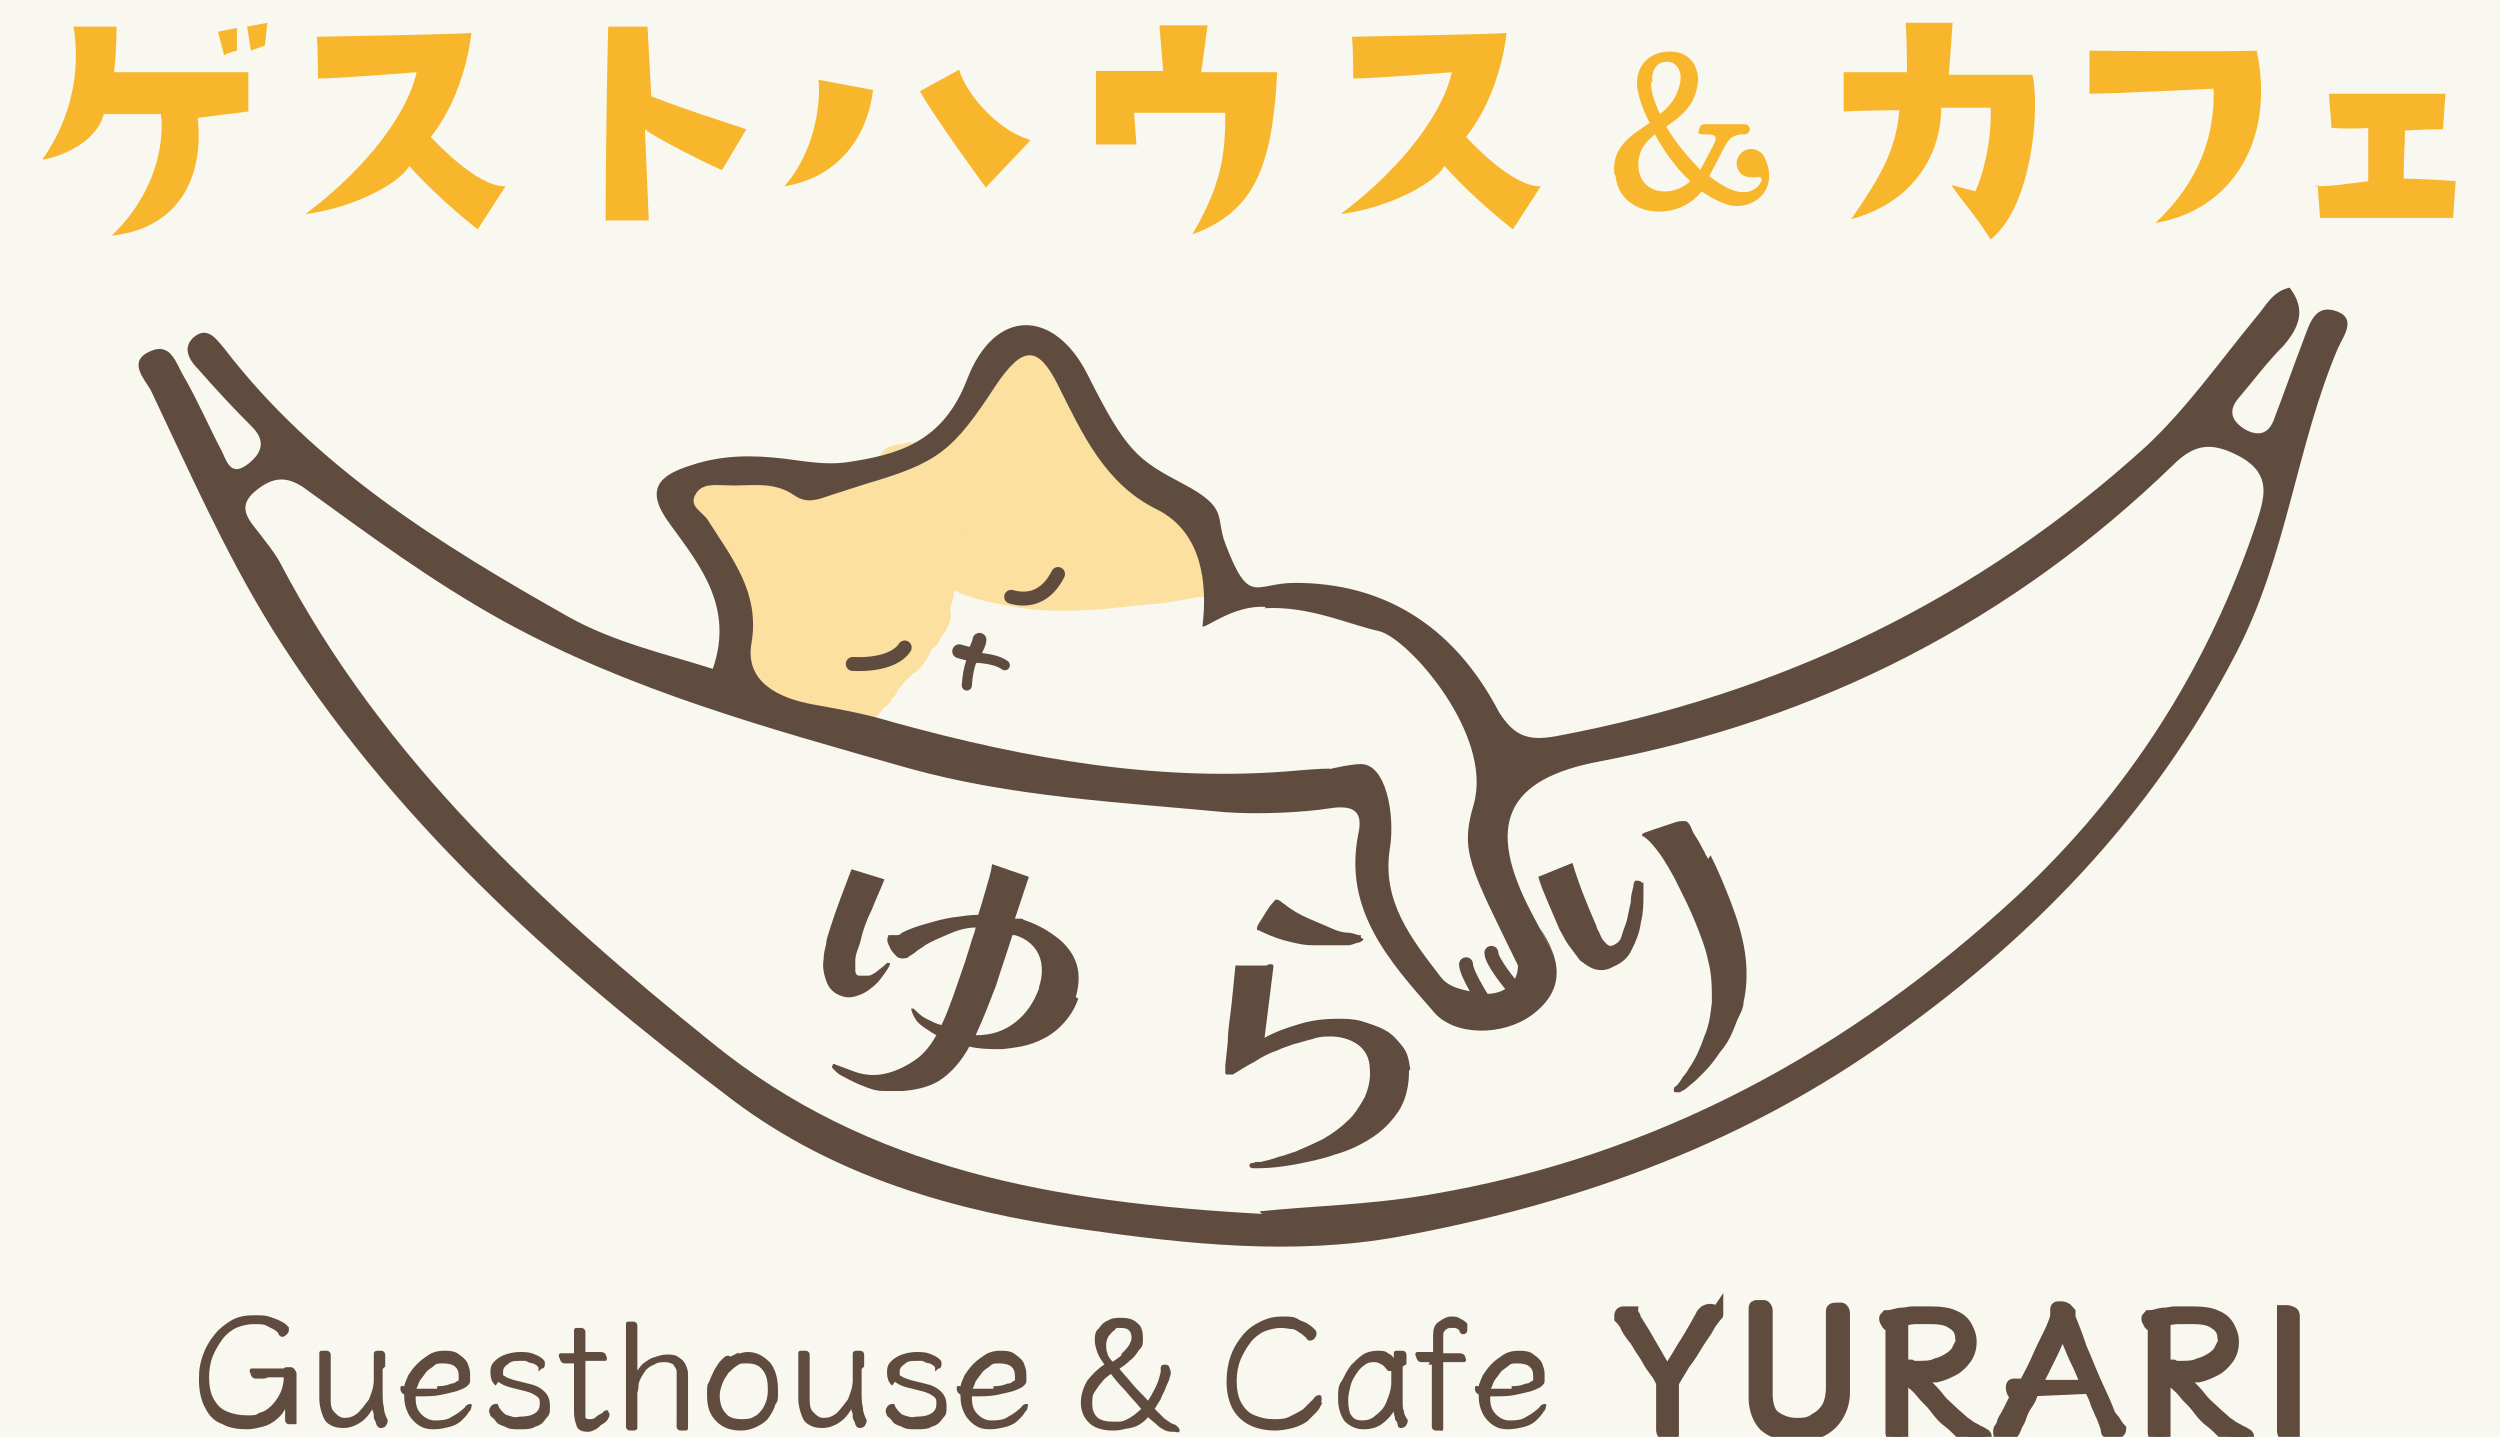 <?xml version="1.0" encoding="UTF-8"?>
<svg xmlns="http://www.w3.org/2000/svg" version="1.1" viewBox="0 0 197.3 113.4">
  <defs>
    <style>
      .cls-1 {
        fill: #000;
      }

      .cls-1, .cls-2, .cls-3, .cls-4, .cls-5, .cls-6, .cls-7, .cls-8 {
        stroke-width: 0px;
      }

      .cls-2 {
        fill: #c1c1c1;
      }

      .cls-9, .cls-4, .cls-10 {
        fill: #604c3f;
      }

      .cls-9, .cls-11, .cls-10, .cls-12 {
        stroke: #604c3f;
        stroke-miterlimit: 10;
      }

      .cls-3 {
        fill: #fbb03b;
        opacity: .6;
      }

      .cls-13 {
        opacity: 1;
      }

      .cls-11 {
        stroke-width: 1.1px;
      }

      .cls-11, .cls-12 {
        fill: none;
        stroke-linecap: round;
      }

      .cls-10 {
        stroke-width: .2px;
      }

      .cls-5 {
        fill: #6a3906;
      }

      .cls-6 {
        fill: #f8f8f0;
      }

      .cls-14, .cls-15 {
        display: none;
      }

      .cls-7 {
        fill: #f8b62d;
      }

      .cls-12 {
        stroke-width: .8px;
      }

      .cls-8 {
        fill: #fbe09f;
      }

      .cls-15 {
        opacity: 1;
      }
    </style>
  </defs>
  <g id="_背景" data-name="背景">
    <rect class="cls-6" x="-2" y="-.3" width="201.3" height="115.1"/>
  </g>
  <g id="_ねこ" data-name="ねこ" class="cls-14">
    <path class="cls-5" d="M-9.6,87.7c-4.3,1-8.5-1.7-11.9-4,3.4-4.2,8.7-6.9,14.1-6.4,1.6.1,3.1.6,4.5,1.2-1.5.1-3,.2-4.4.5-4,.7-8,2.7-11,5.4l-.2-2.1c2.7,2.1,5.4,4.5,8.9,5.3h0Z"/>
    <path class="cls-5" d="M-.6,78.9c1.7-7.3,8.8-13.2,16.3-13.5-5.9,4.3-11.1,8.6-16.3,13.5h0Z"/>
    <path class="cls-5" d="M18.4,63.7c-1.7-3.9-2.4-8.6-1.3-12.8.5-1.7,1.1-3.4,1.9-5,0,0,1,0,1,0,.8,0,1.5.3,2.3.6,4.1,1.9,7.2,5.1,10.2,8.3-4.2-1.6-8.1-4.8-12.5-6,0,0-.1,0,0,0l1.4-.9c-2.4,4.9-2.8,10.2-2.9,15.6h0Z"/>
    <path class="cls-5" d="M35.5,58.4c9.2-.4,16.4,4.3,18.5,13.4-1.6-1.4-2.9-2.9-4.2-4.3-3.9-4.5-9.3-6.2-14.3-9.1h0Z"/>
    <path class="cls-5" d="M-9.3,91.3c.6,3.5,1.3,7,4.9,8,1.1.3,2.3.5,3.8.6-6,5.4-13.5-2.5-8.7-8.6h0Z"/>
    <path class="cls-5" d="M14.7,87c.8-.5,2.3-1.2,3.1-1.7.8-.4.9-.9,1.5-1.8,2.1,2.8-2.3,5-4.6,3.5h0Z"/>
    <polygon class="cls-5" points="19.1 85.7 19.6 88.8 17.5 86.5 19.1 85.7 19.1 85.7"/>
    <path class="cls-5" d="M16.3,96.1c.3-2.7,1.7-5.2,3.5-7.2,2.2,0,4.6,0,6.7-.7.6-.2,1.2-.6,1.6-1.3.1,1.7-1.8,2.8-3.3,3.3-1.6.5-3.1.6-4.7.5,0,0,.7-.3.7-.3-1.7,1.8-3.1,3.6-4.5,5.7h0Z"/>
    <path class="cls-5" d="M2.7,87.2c1.1-1.4,2.7-2.3,4.1-3.3.5-.3,1-.7,1.6-1,0,1.4-.8,2.7-1.9,3.4-1.1.8-2.4,1.1-3.8.9h0Z"/>
    <path class="cls-5" d="M19.4,75.8c.7-1,1.5-2,2.2-2.9.8-1,1.6-1.9,2.7-2.6,0,2.7-2,5.6-4.9,5.4h0Z"/>
    <path class="cls-5" d="M55.4,71.5c10.5-2.7,22.2-.4,31.3,5.5,6.5,4.2,9.4,12.2,10.4,19.4-1.9-4.1-3.7-8.2-6.3-11.6-2.6-3.7-6-5.7-10-7.6-8-3.8-16.6-5.5-25.5-5.6h0Z"/>
    <path class="cls-5" d="M77.8,94.3c2,3.7,2.6,8,2.3,12.2-.4,3.8-1.2,7.7.6,11.2,1.8,3.9,4.9,7.4,7.6,10.8.7.8,2,.5,2.9-.1,1.7-.9,2.4-3,1.6-4.8.7.8,1.1,1.9.9,3-.3,3-4.5,5.8-7,3.4-4.8-4.7-10.4-10.3-10-17.6.1-2.2.6-4.3,1-6.1.7-3.8.8-7.9,0-11.9h0Z"/>
    <path class="cls-5" d="M97.4,98.7c.8,3.6.1,7.5-1.7,10.8-.7,1.3-1.1,2.7-1.2,4.3-.1,1.6.1,3.4,0,5.2-2.3-3-3.4-7.4-1.4-11,1.7-3.1,2.7-6.1,4.3-9.4h0Z"/>
    <path class="cls-5" d="M-2.9,104.1c13.4-1.6,26.7-1.9,40.1-2,13.4,0,26.8.4,40.1,2-13.4,1.6-26.7,1.9-40.1,2-13.4,0-26.8-.4-40.1-2h0Z"/>
    <g class="cls-13">
      <path class="cls-5" d="M97.9,103.6c52-2.7,104.8-2.8,156.9,0-52,2.8-104.8,2.7-156.9,0h0Z"/>
    </g>
  </g>
  <g id="_レイヤー_2" data-name="レイヤー 2">
    <g id="_ハンモックねこ" data-name="ハンモックねこ">
      <g>
        <path class="cls-2" d="M-78.5-92.1c2.2,0,2.2-3.4,0-3.4s-2.2,3.4,0,3.4h0Z"/>
        <path class="cls-3" d="M81.6,32.3s0,3.7,0,3.7,0-3.7,0-3.7Z"/>
        <path class="cls-8" d="M55.4,41c.3,0,.6-.2.9-.4s.2,0,.2-.1h.1c-.3,0-.5,0-.8,0l-1.2-1.6c0,.3,0-.2.1-.3-.1.2-.2.4-.3.7s-.2.9,0,.5c0-.2,0-.1,0,0,0,.2,0,.4,0,.6,0,.6.4,1.2.8,1.5.9.5,1.8.2,2.5-.4s.4-.3.6-.4c.5-.3.7-.7,1-1.2h-2.9,0c0-.2-.2-.5-.2-.8,0,.2,0-.5,0-.2.1-.4,0-.2,0,0-.1.3-.2.5-.3.8s0,.2-.1.3c.1-.4,0,0,0,.1,0,.1-.1.2-.2.4-.1.3.2-.1,0,0-.5.5-.6,1.2-.4,1.9s.9,1.1,1.6,1,.8-.1,1.1-.4.4-.2.6-.3c.5-.2,1-.5,1.5-.8s.4-.5.7-.7.1-.1,0,0c0,0,.1-.2.2-.3.6-.7.8-1.4.6-2.4s-1.6-1.5-2.5-1-.8.9-1.1,1.4-.5.8-.8,1.3c-.5,1-1.2,1.9-1,3s1.6,1.5,2.5,1,.9-.7,1.3-1.1.3-.4.5-.6.4-.5.5-.5c0,0-.3.2,0,0s.4-.3.5-.5.3-.4.5-.5.4-.3.5-.5c.2-.2.4-.5.5-.8h-2.9c0-.9,0-1.2-.2-.8,0,.2,0,.1,0-.1v-.2c0,.1-.1.3-.2.4,0,.1-.1.2-.2.3.3-.3-.2.1-.3.2-.1.1-.2.2-.3.3,0,0-.1.1-.2.2.2-.1.2-.1,0,0-.2.1-.4.3-.6.5.3-.2,0,0-.1,0-.9.6-1.5,1.3-1.6,2.4s.1,2.1,1.3,2.4,3-1.5,3.7-2.6-.2.2,0-.1.2-.2.3-.3.3-.2.4-.4c-.3.2,0,0,.1,0,.1,0,.3-.2.4-.2s.5-.2.2,0c.2,0,.4-.2.7-.3,0,0,.1,0,.2-.1.3-.2.1-.1-.5,0l-1.6-1.2h0v-.9c0,0,0,.1,0,.2,0-.1,0-.2,0,0s0,.2-.1.2-.2.4,0,.2,0,0,0,0c0,0-.1.1-.2.2s-.2.2,0,0,0,0,0,0c-.3.2-.7.4-1,.6s-.8.6-1.1.9c-1.1,1.1-2.7,2.8-1.4,4.3s1.1.6,1.7.4c.8-.3,1.4-.7,2-1.3s.8-.9,1.2-1.4-.2.1,0,0,.5-.3.7-.6.3-.3.3-.3c-.2.1-.2.1,0,0,.2-.1.3-.2.4-.3.4-.2-.3.2,0,0s.4-.3.6-.5.4-.4.6-.6l-2.7-2.1c0,.2,0,.1,0,0-.1.1-.2.3-.3.4,0,.1-.1.2-.2.3.2-.3-.1.2-.2.2,0,.1-.2.2-.3.3-.5.5-1,1.1-1.5,1.6s-.2.3-.3.4c-.2.1-.1.1,0,0,0,0-.1,0-.2.1-.4.2-.7.5-1,.7-.6.5-1.2,1.2-1.4,2s.3,2,1.2,2.1.7.1,1.1,0c.2,0,.3-.1.5-.2.1,0,.1,0,0,0-.2,0-.1,0,.3-.1,0,0,.1,0,.2-.1.2-.1.4-.3.6-.5.3-.3.5-.6.7-1s.1-.3.2-.4c0,0,0-.2.1-.3-.1.1-.1.1,0,0,.3-.4.6-.7.9-1.1.1-.2.1-.2,0,0,0,0,.1-.1.2-.2,0-.1.2-.2.3-.3.3-.4.4-.5.2-.3,0,0,.1-.2.2-.3,0-.1.2-.2.3-.4.3-.3.6-.5.8-.8.6-.6.7-1.8,0-2.4s-1.7-.7-2.4,0-.5.4-.7.6-.4.5-.7.8c0,.1-.2.2-.2.3-.2.2-.2.2,0,0,0,.1-.2.2-.3.3-.3.3-.5.7-.8,1,0,0,0,0,0,0,0,0-.1.1-.2.2-.2.2-.4.4-.5.6s-.3.5-.4.8-.1.2-.2.3c0,.2-.2.3,0,0,.2-.1.2-.2,0,0h.2c-.2,0-.3,0-.5.1-.2,0-.1,0,.1,0h.9-.1c.4.7.8,1.4,1.2,2.1-.1.3-.1.3,0,.1,0-.1,0-.1,0,0,0,0,.2-.3.3-.3.1-.1.3-.2.4-.4,0,0,0,0,0,0,0,0,.1-.1.2-.1.4-.2.7-.5,1-.8s.4-.5.6-.7c.5-.5.9-1,1.4-1.5s.6-.6.8-1,.3-.4,0,0c.2-.2.3-.4.5-.6.4-.8.2-1.7-.4-2.2s-1.6-.5-2.2.1-.4.4-.6.6.3-.2,0,0-.4.3-.5.4c.3-.3,0,0,0,0-.2.2-.4.3-.6.5s-.2.2-.4.4c.4-.3-.4.3-.3.2-.5.4-.8.9-1.2,1.3s-.3.4-.5.6c0,0-.1.1-.2.2h.1s-.6.2-.2,0l1.7.4h0c.1.2.3.5.4.7h0v.9c0-.1-.3.4,0,.1s.1-.2.2-.3c.3-.4-.2.2,0,0s0,0,.1-.1c.3-.3.5-.6.8-.9s.3-.3.4-.4c-.3.3.1,0,.2-.1.7-.4,1.4-.8,2-1.5s1.4-2,1.1-3-.8-1.2-1.6-1.2-1,.2-1.3.4.3-.1,0,0-.4.2-.7.3c-.7.3-1.2.8-1.8,1.2s-.5.6-.7.9-.4.5-.5.8c0,.1,0,0,0,0,0,0-.1.1-.2.2,0,.1-.2.2-.3.3s-.2.1-.2.2c-.3.3.2-.1.3-.2h.9,0c.3.2.7.5,1,.8h0c0,.2.2.5.2.8,0,0,0-.7,0-.7,0,0,0,.5-.2.5s.4-.4,0-.1c.1,0,.2-.2.4-.2.2-.1.3-.2.5-.4.1-.1.1-.1,0,0,0,0,0,0,0,0,.2-.1.3-.2.4-.3.1,0,.2-.2.3-.3.2-.2.5-.4.7-.6s.4-.4.5-.6c0-.1,0,0,0,.1.1-.1.2-.3.3-.4.5-.8.6-1.8.2-2.7s-.9-.8-1.5-.8-1.1.3-1.5.8,0,.1-.1.2c-.1.3.2-.1,0,0s-.3.3-.5.4-.4.4-.5.5.2-.1,0,0-.3.2-.5.4c-.3.3-.6.6-.8.9s-.3.3-.5.5-.2.2-.2.2c-.1.2.3-.2,0,0l2.5,1c0,.7,0,.9,0,.6,0-.2,0-.1,0,.2,0,0,0-.2.2-.3.2-.3.4-.7.5-1s.4-.6.6-1,.2-.3.3-.4c0,0,0-.1.1-.2.1-.3,0-.2-.4.3l-2.5-1c0-.3,0-.5.1-.7.2-.2.2-.2,0,0-.2.2-.3.4-.4.6-.3.4.2-.2,0,.1-.1.1-.1.1,0,0,0,0-.1,0-.2,0-.3.1-.6.3-.8.4s-.5.3-.8.4l.9-.2h0c.4,1,.8,1.9,1.2,2.9.3-.4.6-.7.8-1.2s.2-.5.3-.8.3-.6.1-.3c.4-.8.8-1.7.3-2.5s-2.3-1.1-2.9,0-.1.2-.1.3c0,.1,0,0,0-.1h.2c0,0-.3,0-.3.1-.1,0-.2.2-.3.2s-.1,0-.2.1h0c.4-.2.9-.2,1.4.1l.8,1.5c0,.6,0-.3,0-.4,0,.1-.2.7,0,.3s.4-.9.3-1.4-.5-1.5-1.2-1.6-1.2,0-1.8.3-.2.1-.3.2c0,0-.2,0-.2.1.2,0,.2,0,0,0-.9.2-1.5,1.3-1.2,2.1s1.2,1.4,2.1,1.2h0Z"/>
        <path class="cls-8" d="M68,39.6s0,0,0,0l-.3-.3s0,0,0,.1l-.2-.4c0,0,0,.2,0,.3v-.5c0,.3,0,.6,0,.9v-.5c0,.3,0,.7,0,1s.2.6.3.9l-.2-.4c0,.2.1.4.2.6v-.5c0,.3,0,.6,0,.8v-.5c0,0,0,.1,0,.2l.2-.4c-.2.5-.4.8-.4,1.4s.2.9.5,1.2.8.5,1.2.5c.9,0,1.7-.7,1.7-1.7h0c0,.1,0,.3,0,.4,0,0,0-.1,0-.2l-.2.4c.1-.3.3-.5.4-.9s0-.7,0-1,0-.6-.1-.9-.2-.6-.4-1l.2.4c0-.2-.1-.3-.1-.5v.5c0-.4,0-.7,0-1.1v.5c0-.3,0-.6,0-.9s-.3-.8-.6-1.1-.7-.5-1.2-.5-.9.2-1.2.5-.5.7-.5,1.2.2.9.5,1.2h0Z"/>
        <path class="cls-8" d="M68.1,38.2c0,.3,0,.6,0,1s0,.9.2,1.3.2.5.3.8.1.4.2.6,0,.2.2.3c0,.2.2.3.3.5.2.3.8.5,1.2.5s.9-.2,1.2-.5.5-.7.5-1.2v-.5c-.1-.3-.3-.5-.5-.7h0c0,0,.2.2.3.3,0,0,0-.2-.1-.2l.2.4c0-.2-.1-.5-.2-.7s-.2-.6-.3-.9v.5c0-.2,0-.4,0-.6s0-.5,0-.8c0-.4-.2-.9-.5-1.2s-.8-.5-1.2-.5-.9.2-1.2.5-.5.7-.5,1.2h0Z"/>
        <path class="cls-8" d="M70,40.2h0c-.2,0-.3,0-.5,0h0c-.1,0-.3-.1-.4-.2,0,0,0,0,.1,0l-.3-.3c0,0,.1.1.2.2l-.3-.3c0,0,0,.1.1.2l-.2-.4c.1.3.3.7.4,1l-.2-.4c0,.1.1.3.1.5v-.5c0,.3,0,.5,0,.8s0,.2,0,.4v-.5c0,.2,0,.4,0,.6,0,.4.2.9.5,1.2s.8.5,1.2.5.9-.2,1.2-.5.5-.7.5-1.2,0-.4,0-.5,0-.4-.1-.7,0-.2,0-.3v.5c0-.3,0-.6,0-.9s-.2-.6-.4-.9l.2.4c-.1-.2-.2-.5-.3-.7s-.3-.4-.4-.6-.2-.2-.4-.3-.2-.1-.3-.2-.3-.2-.4-.2-.3,0-.5,0c-.2,0-.5,0-.7.1-.2,0-.4.2-.5.4-.3.3-.5.8-.5,1.2s.2.9.5,1.2l.3.3c.3.2.6.2.9.2h0Z"/>
        <path class="cls-8" d="M69,38.4c0,.8,0,1.6,0,2.4s0,.9.1,1.4.3.6.3.9-.2.6-.3.9-.1.6-.3.9c-.5.7-.6,1.3-1,2.1s-.8,1-1.2,1.5-.9,1.2-1.4,1.7-1.1,1-1.7,1.6-.6.6-.9.8-1,.4-.4.3l.9.2c.3.3.4.3.2,0,0-.2-.2-.4-.4-.5-.2-.2-.4-.5-.7-.6-.5-.3-1-.4-1.5-.6l.7.4h0c.1.1.3.4.4.6,0,.2,0,0,0,0,0-.2,0-.4,0-.6,0-.4,0-.8,0-1.2s-.1-.8.1-1.3c.6-1.3,1.5-2.6,2.4-3.8s.5-.6.7-.9.4-.5.5-.6c.5-.5.8-1,1.2-1.7s.8-.9,1.3-1.3,1.1-.5,1.6-.8c1.9-1.1.2-4-1.7-2.9s-1,.5-1.6.7-1.2.2-1.7.4c-1.4.3-1.8,1.4-2.7,2.3s-1.8,1.5-2.7,2.5-.8,1.2-1,1.8-.1.8,0,1.2h0c.2.5.2.6.1.3,0-.2,0-.3,0-.1,0,.1,0,.1,0,0-.4,1.3-.3,2.6.2,3.9s.2.5.3.7c0,.4.1.7.3,1,.4.7,1.1,1.1,1.8,1.3,1.5.4,3.3-.7,3.5-2.2s-.1-1.2-.2-1.9,0-.4,0-.6,0-.3,0-.5c0,.4,0,0,.1-.1.3-.6.8-1,1.3-1.5s1-1.1,1.5-1.6,1.1-1.1,1.6-1.7.5-.6.7-.9.3-.2.4-.4c.2-.2.5-.3,0,0l-2.1-1.2c0-.5,0-.5,0-.2,0,.2-.1.3-.2.5-.1.3-.2.6-.3.9s-.5.8-.8,1.1c-.9,1-1.7,2-2.7,3s-.9.8-1.2,1.1c-.5.5-.7,1.2-1,1.8-.5,1.1-1.1,2.3-.4,3.5s1.1,1.1,1.8,1.1,1.3-.5,1.7-.9.8-1.1,1.2-1.6.7-1,1.1-1.6c.6-1,1.1-1.9,2-2.6s.9-.8,1.4-1.2.6-.4.9-.7.3-.3.5-.4l-2.5-1.9c0,.4-.4.8-.6,1.2s-.5.9-.8,1.4c-.5.7-1.2,1.4-1.8,2.1-1.1,1.4-2.8,2.8-3.8,4.1h2.4,0c-1.6-1.6-4,.8-2.4,2.4h0c.6.6,1.8.8,2.4,0s1.2-1.5,1.9-2.1,1.6-1.6,2.2-2.4,1.4-1.5,2-2.5,1.5-2.1,1.7-3.3-1.1-2.6-2.5-1.9-.7.5-1,.9-.9.7-1.3,1c-.9.7-1.7,1.4-2.4,2.3s-1.1,1.8-1.7,2.7-.6.8-.9,1.3-.2.4-.3.5-.5.3-.2.2l1.3-.2h-.2c.2.1.5.3.7.4.2.2.3.5.2.8,0-.1,0-.2,0-.3,0-.2.2-.4.3-.6s.4-.7.4-.9c.1-.2,0-.2-.2,0l.3-.3c.9-.9,1.9-1.7,2.7-2.8s1.9-1.9,2.5-3.1.4-1.2.6-1.8.5-1.4.2-2-1.1-1.5-2.1-1.2-1.6,1.1-2.2,1.8-1.3,1.5-2,2.2c-1.3,1.3-3.1,2.8-3.7,4.6s-.2,2.1,0,3,.1.4.2.4c-.7-.6.7-.8.1-.6.1,0,.2,0,.4,0,.2,0,.4.1.5.5,0,0-.1-.7-.2-.7-.1-.4-.3-.6-.4-1s-.2-.5-.2-.7c0,.4,0,0,.1-.3,0-.5.2-.9.2-1.4s0-.6,0-.8v-.2c-.3-.5-.3-.5-.1-.2v.9c.1-.5.4-.7.8-1.1s.9-.8,1.3-1.2,1-.8,1.4-1.3.4-.5.6-.7.3-.4.5-.5l-.7.4c.8-.3,1.6-.2,2.4-.5s1.4-.6,2.1-1l-1.7-2.9c.2-.1-.3.1-.3.1-.1,0-.3.1-.4.2-.5.2-.8.4-1.2.7-.6.5-1.2,1-1.7,1.7s-.7,1.2-1.2,1.8-.2.2,0,0c-.1.1-.3.3-.4.5-.2.3-.4.6-.6.9-1.1,1.3-2,2.7-2.8,4.1s-.8,1.5-.8,2.5,0,1.4,0,2-.1,1.8.5,2.5.6.4,1,.6c-.3-.1.4.1.3.1.1,0,.2.1.4.1h-.3c.2.6,1.1,1.3,1.9,1.3s1.6-.5,2.3-.9,1.2-1,1.8-1.5.6-.4.8-.7c.6-.7.2-.3,0-.2.2-.2.5-.4.7-.6.5-.6,1-1.3,1.6-1.8s1.1-1.1,1.4-1.8.3-.9.5-1.4.3-.5.5-.8c.5-.8.7-1.8.9-2.7s0-1.2,0-1.8-.2-.6-.3-.9c0-.9,0-1.8,0-2.7,0-2.2-3.4-2.2-3.4,0h0Z"/>
        <path class="cls-8" d="M69.9,38c.3.4.5,1.1.8,1.5s.5.9.8,1.4c.7,1,1.6,1.7,2.4,2.6s1.9,1.1,3,1.5,2,.6,3.1.7,1.9.1,3,.1,2.4-.3,3.6-.7,1.9-.8,2.9-1.2,1.1-.4,1.5-.8.5-1,.8-1.3c1.4-1.7-1-4.1-2.4-2.4s-.5.8-.8,1.2c0-.2-.1.1,0,0s-.4.2-.5.2c-.9.4-1.7.8-2.7,1.1-1.7.5-3.4.7-5.1.4s-1.6-.3-2.5-.6-.9-.1-1.3-.4-.6-.6-.9-.9c-.7-.6-1.3-1.3-1.8-2.1s-1-1.9-1.7-2.7-1.8-.6-2.4,0-.6,1.7,0,2.4h0Z"/>
        <path class="cls-8" d="M72.4,38.5c.8,0,1.7-.3,2.4-.6s.6-.3.9-.5.4-.2.5-.4.5-.4.1-.2l-2.6-1.5c0-.2,0-.2,0,0,0,0,0,.1,0,.2,0,.2,0,.4,0,.6s0,.3,0,.5c0-.2,0-.1,0,0,0,0,0,0,0,0,0-.1,0-.1,0,0,0,0,.4-.3.2-.2s-.3.1-.4.2h-.2c-.3.3-.1.3.6,0l.7.4.2.4v1.1c-.3.2-.5.4-.7.6.8-.6,1.8-1.1,2.5-1.8s.7-.6,1.1-1,.2-.3.3-.5c-.2.2,0,0,0,0,.2-.3.5-.5.6-.8s.5-.9.7-1.3,0,.1,0-.1.1-.2.2-.3c.2-.2.4-.4.6-.7s.3-.5.5-.7,0,0,0,0,.2-.2.3-.3c.2-.2.3-.4.4-.6s0-.2.1-.2c.2-.3-.2.2,0,0l-2.9-1.2c0-.5.3-.6,0-.3s-.1.2-.2.3c0,.2-.2.3-.3.5s-.3.4-.4.5,0,0,0,0c0,.1-.2.2-.3.3-.6.7-1.2,1.4-1.8,2s-.6.6-.9,1-.5.9-.8,1.4c-.4.7-.8,1.4-1.2,2.2s-.5,1-.5,1.5.3,1.5.9,1.9c1.2.7,2.6-.2,3.5-1.1s1.2-1.4,1.8-2.1,1.2-1.5,1.6-2.4.2-.6.4-.9c0,0-.1.3,0,0s.1-.3.2-.4c.2-.4.5-.9.8-1.3s.3-.4.4-.6,0-.1,0-.2.2-.4,0-.2c.3-.5.6-1,1-1.4.5-.7.1-1.9-.6-2.3s-1.8-.2-2.3.6-.3.4-.4.6-.1.2-.2.3c.2-.3-.2.3-.2.3-.3.4-.5.8-.7,1.2s-.6.9-.8,1.3-.3.5-.4.8-.1.3-.2.4-.2.4,0,0c-.2.4-.5.9-.8,1.3s.1-.1,0,.1-.1.2-.2.2c-.2.2-.4.4-.5.6-.4.4-.7.8-1,1.2s-.4.4-.6.6-.2.2,0,0c0,0-.1,0-.2.1-.1,0,0,0,0,0h.9-.1c.2.1.5.3.7.4h0c.1.2.3.4.4.7,0,.2,0,.4,0,.5s0,0,0-.1c.1-.2.2-.4.3-.6.2-.4.4-.9.7-1.3s.5-.8.7-1.2c0,.1,0,0,0,0s.2-.2.3-.3c.2-.2.4-.4.5-.6.7-.7,1.4-1.5,2-2.3s.7-.9,1-1.5.7-1.2.7-1.9-.4-1.3-1-1.6-1.3,0-1.9.4-.6.7-.8,1.1c0,0,0,.2-.1.2.1-.2.2-.2,0,0-.2.2-.4.4-.5.7s-.2.4-.4.5c.2-.2-.2.2-.3.3-.3.4-.6.7-.9,1.1-.6.9-.7,1.4-1.4,2.1.3-.3,0,0-.1,0-.2.1-.3.3-.5.4s-.3.3-.4.5c.2-.2-.1.1-.2.2-.8.6-1.9,1-2.2,2-.5,1.6,1.1,3,2.7,2.6s.9-.4,1.3-.6.9-.7,1.1-1.2.3-1,.4-1.5c0-.1,0-.2,0-.3,0,.2,0,.2,0,0,0-.3.2-.6.1-.9,0-1.3-1.4-2.2-2.6-1.5s-.5.4-.8.6c.2-.2,0,0,0,0s-.2.2-.3.2-.2,0,0,0c-.1,0-.3,0-.4.1s-.3,0-.4.1-.5,0-.2,0c-.9,0-1.7.8-1.7,1.7s.7,1.7,1.7,1.7h0Z"/>
        <path class="cls-8" d="M80.4,29.6c-.2,0-.8-1.1-.6-.4s.2.4.2.6,0,0,0,.2c0,.3,0,.6,0,.9,0,.6-.6,1.4-1,2-.6.9-1.3,1.8-2.1,2.5s-1.3,1.5-2,2.3-1.5,1.8-1.2,2.9.9,1.3,1.7,1.3,1-.3,1.4-.4c1.2-.5,2-1.3,2.8-2.3s1.2-1.6,1.9-2.4,1.3-2,1.8-3,.5-.9.8-1.4.3-.5.5-.8.1-.2.2-.3.3-.6.2-.4h-2.9,0c0-.3-.1-.8-.2-1.2.1-.5-.2.6-.2.7,0,.3,0,.7,0,1,0,.8.3,1.5.6,2.2.5,1.1,1.1,2.1,1.6,3s.5,1,.8,1.6.5,1.3,1,1.8,1.1.8,1.8.9.7,0,1.1.1c-.2,0-.2,0,0,0,.2,0,.4,0,.5,0,.8,0,1.4-.6,1.6-1.2.6-1.4-1.5-3.2-2.6-3.7s-1.3-.4-2.1-.5.9.6.6.7c0,0,0-.5,0-.6v-.2c0,.1,0,.1,0,0,0-.2,0-.5,0-.7-.3-1.1-1.4-1.7-2.5-1.5s-1.7.7-2.4,1.3-1.1,1.1-1.5,1.7-1,1.2-.9,1.9c.2,1.7,2.1,2.3,3.2.9s.9-1.2,1.3-1.8.9-1.2,1-1.9c.2-1.2-.5-2-1.6-2.1s-1.6.2-2.3.5-1.5.5-2.2,1-1.1,1.5-.6,2.3,1.6,1.1,2.3.6c1.1-.8,2.3-1.6,3-2.7l-.6.6h.1c-.8-.4-1.7-.7-2.5-1.1h0v-.8c.1-.4-.2.5-.2.6-.2.4-.4.8-.5,1.2-.3.8-.7,1.6-.7,2.4s1,2.1,2.1,1.6,1.7-1.5,2.3-2.5,1-2.3.7-3.5-1.3-1.5-2.1-1.2-1.5.9-2.2,1.5-1.3,1.1-1.9,1.8-1,1.5-1.5,2.2-1,1.4-1.1,2.4l.2-.9c-.2.4-.4.8-.5,1.2l.4-.7h0c.2,0,.5-.2.7-.4-.2,0-.2,0,.1,0l1,2.5h0c-.2,0-.4.3-.6.5.4-.3.8-.4,1.2-.7s.8-.7,1.2-1,.8-.4,1.2-.7.9-.8,1.2-1l-2.3-2.3c-.4.6-1,1.1-1.4,1.7s-1.2,1.4-1.5,2.4c-.5,1.5,1.2,2.6,2.5,1.9s1.4-1,2-1.6l-1.2.5h0c-.6-.6-1.1-1.1-1.7-1.7,0-.3,0,0,0,0-.1.1-.2.4-.3.5-.2.4-.5.8-.5,1.2,0,.6,0,1.2.4,1.7s1.1.7,1.7.4c1.7-.7,2.4-2.4,3.7-3.6s1.3-1,1.9-1.6.6-.7.8-1.1.2-.5.3-.7v-.2c.2-.6.1-.6,0,0l-3.1-1.3c-.2,1.4-1.1,2.1-1.9,3.2s-.3.4-.4.6-.5.4-.7.6c-.4.4-.8.9-.9,1.4-.3,1.3.8,2.3,2.1,2.1s2-.9,2.7-1.6.7-.8,1-1.3.1-.3.2-.5c.2-.4,0,0-.3,0l-1.9-.8h0c0-.1-.2-.4-.2-.7,0-.4.2-.5,0-.1s-.2.2-.2.3c-.3.4-.5.8-.8,1.1-.5.6-1,1.2-1.4,1.9-.9,1.5.9,3.1,2.3,2.3s1.9-1.3,2.6-2.2.6-.8.8-1.2.3-.4.4-.6.2-.2.1-.2l-2.1-.3h0c-.1-.2-.3-.4-.4-.7,0-.2,0,.2,0,.2,0,.2,0,.1,0,0,0-.2,0-.2,0,0-.1,0-.4.4-.5.5-.6.5-1.2,1.1-1.7,1.8-1,1.4.9,3.2,2.3,2.3s1.2-.8,1.7-1.3.5-.6.7-.9.5-.4,0-.2l-1.7-.4h0c-.1-.1-.3-.4-.4-.6v-.5c0-.1,0-.1,0,0,0,0-.2.4-.2.4-.2.4-.4.7-.6,1.1-.4,1.1.6,2.1,1.6,2.1s1.7-.2,2.4-.6,1-1.2,1.3-1.6l-.6.6c-.1,0,0,0,0,0h-.9,0c-.2-.1-.5-.3-.7-.4.7.7,1.4.7,2.3.7,2.2,0,2.2-3.4,0-3.4s-.8,0-1.2.1h.9-.1c.2.1.5.3.7.4-.8-.8-1.8-.9-2.8-.3s-.5.4-.7.7-.3.6-.3.6c0,0,.2-.3.2-.3s-.5.1-.5.1l1.6,2.1c0,.2,0,0,.1,0,0-.1.2-.3.2-.4.1-.3.3-.6.4-.9.3-.9.1-1.6-.4-2.3s-1.2-.6-1.7-.4c-.9.4-1.4.9-1.9,1.6s-.8.8-1.3,1.1l2.3,2.3c.6-.9,1.6-1.3,2.1-2.3s.9-2.8-.1-3.7-1.3-.6-2.1-.3-1.4,1.6-1.9,2.3-1.1,1.4-2,1.9l2.3,2.3c.6-1,1.3-1.8,2-2.7s1.3-2,.7-3.2-1.2-.9-1.9-.8c-1.1.2-1.5,1.1-2,2s-1.1,1.2-1.6,1.3l2.1,2.1c-.1.3-.1.3,0,.1-.1.2-.1.2,0,0,.3-.2.5-.4.7-.6.4-.4.7-1,1.1-1.5.9-1.1,1.8-2.4,2-3.8s-.1-1.7-1-2-1.7,0-2.1.7-.2.9-.4,1.1c0,0-.3.3-.4.3-.5.5-1.1.9-1.7,1.4s-1.1,1-1.5,1.7-.8,1-1.3,1.5l.7-.4h-.2c.7.8,1.4,1.5,2.1,2.2,0,.3,0-.1.1-.3.1-.2.3-.5.4-.7.3-.5.4-1,.5-1.6s-.8-1.8-1.7-1.7-.9.2-1.3.5.3-.2-.2.1-.8.7-1.1.9l2.5,1.9c.2-.6.7-1.1,1.1-1.5s1.1-1.1,1.4-1.8c.9-1.4-.9-3.3-2.3-2.3s-.8.7-1.2,1-1,.5-1.5.9-.9.8-1.4,1-1.1.5-1.4,1.1c-.4.9-.2,2.3,1,2.5s2.5-.2,3-1.4,0,.2.1-.2c.1-.2.2-.4.2-.6,0-.4,0-.3,0,.2,0,0,.7-1,.8-1.1.3-.4.4-.8.7-1.2s.7-.7,1-1.1.7-.6,1-.9.5-.6.8-.7l-2.1-1.2c0-.3,0,0,0,.2,0,.3-.2.5-.3.8s-.3.5-.5.8-.2.4-.2.3-.2.2-.2.2l.7-.4h-.1c.7.6,1.4,1.1,2.1,1.7,0-.5.4-1.3.7-1.8.4-.9.9-1.6.6-2.6s-1.5-1.4-2.5-1-.7.7-1.2,1.1-.9.7-1.4,1.1l1.7,2.9c.7-.5,2-1.1,2.8-1l-1.6-2.1c0,.3-.5.9-.8,1.3s-.8,1-1.2,1.6l3.2.9v.6c0-.1,0-.2-.1,0-.1,0,0,0,0,0,.2-.3.4-.5.7-.8s.5-.6.8-.8.2-.1.3-.2c.1,0,.2-.1.3-.2.2-.1.1-.1-.3,0l-.7-.4c-.1-.1-.2-1-.3-.5,0-.2,0,.7,0,.6,0,.2,0,.7.1,1,.3.9.9,1.3,1.8,1.5s.8.2,1.2.2.6,0,.3,0,.4.2.2.1.2.2.2.2c.1,0,.2.2.3.3s.2.3.3.3c0,0-.1-.2-.1-.3v-.9h0c.5-.3,1.1-.8,1.6-1.2.6,0-.2,0-.4,0s-.4,0-.5,0c-.2,0-.3-.1-.2,0,.1.1.3.2.4.4,0,0-.3-.5-.3-.6-.5-1-.9-2-1.4-3s-.9-1.6-1.3-2.4-.2-.6-.2-.8c0,.3.1-.3.2-.5.1-.5,0-1-.2-1.4-.7-1-2.3-1.2-2.9,0s-1.1,1.8-1.6,2.7-.9,1.8-1.4,2.6-1.5,1.8-2.2,2.8-.5.7-.9.9-.9.4-1.3.6l.9-.2h-.1c.5.3,1,.6,1.5.8h0c0,.2.2.5.2.8,0,.2-.3.6,0,.3s.1-.2.2-.3c.2-.3.4-.5.7-.7.5-.5.9-1.1,1.4-1.6,1.1-1.2,2.1-2.5,2.9-3.8s1.2-2.7,1.3-4.1-.2-1.4-.4-2-.8-1.6-1.7-1.8-1.8.3-2.1,1.2.3,1.9,1.2,2.1h0Z"/>
        <path class="cls-8" d="M61,46.9c2.2,0,2.2-3.4,0-3.4s-2.2,3.4,0,3.4h0Z"/>
        <path class="cls-8" d="M70.2,41.6c0,.8.1,1.6.1,2.3s0,.5-.2.8-.1.3-.2.5-.1.4,0,.1c-.2.5-.2.4-.4.9s-.3.6-.5,1c-.3.6-.6,1-1,1.3s-.9.8-1.3,1.3c0,0-.4.5-.2.3-.2.2-.4.4-.6.6s-.4.6-.5.7c.2-.1,0,0,0,0-.1,0-.3.2-.4.3-.3.2-.6.3-.9.5s-.6.3-.9.5-.2.1-.4.2l-.3.3c-.2.1-.2.1,0,0-.7.4-1,1.4-.7,2.1s1.1,1.1,2,1h0c.9-.1,1.4-1.3,1.2-2.1s-1.2-1.3-2.1-1.2h0c.4,1,.9,2.1,1.3,3.1.2-.1.4-.3.6-.5-.2.1,0,0,.1,0,.3-.2.7-.3,1-.5.6-.4,1.5-.7,2-1.2s.5-.7.8-1.1.1-.1.2-.2.6-.7.3-.4c.5-.5,1-.9,1.5-1.4s.3-.3.4-.5c0,0,0,0,0,0v-.2c.4-.4.7-.8.9-1.3s.3-.6.4-1,.2-.5.3-.8v-.2c0,.2,0,.1.2-.3.3-.8.6-1.5.7-2.3s-.1-1.8-.1-2.7c0-2.2-3.4-2.2-3.4,0h0Z"/>
        <path class="cls-8" d="M71.6,41.8c0,.9,0,1.8,0,2.7s0,1.2-.2,1.7c0-.2,0,0-.1.2,0,.1-.1.3-.2.4-.2.3-.4.4-.7.6-.5.5-1.1,1-1.5,1.6s-.9,1.1-1.3,1.6-.6.5-.9.9-.2.3-.4.5-.4.6-.7.9-.3.2-.5.3c-.7.4-1.3.8-1.5,1.6-.6,2.1,2.7,3,3.3.9h0c-.1.2-.3.4-.4.7.2-.2-.3.2,0,0s.2-.1.3-.2c.3-.2.6-.4.9-.6.6-.5,1-1.1,1.5-1.7s.3-.4.4-.5,0,0,.2-.1c.3-.2.6-.5.9-.8.4-.6,1-1.2,1.5-1.7,1-1,2.3-2.1,2.7-3.7s.3-3.5.3-5.2-3.4-2.2-3.4,0h0Z"/>
        <path class="cls-8" d="M66.8,51.8c-.3.3-.6.7-.8,1.1-.2.8.2,1.5.8,1.9s1.6.3,2.2,0,.8-.7,1.2-1.1.7-.6,1-.9.6-.6.9-.9c.7-.7,1.3-1.5,1.7-2.4s.4-1,.5-1.5.3-.9.5-1.4,0-1.4-.6-1.8-1.3-.5-1.9-.1-1.2,1-1.5,1.6-.4.5-.5.8-.2.3-.3.4c-.2.3.2-.2,0,0s-.3.4-.5.6-.1.2-.2.3c.3-.3-.1,0-.2.1,0,0-.2.2-.3.3-.5.5-1,1.1-1.4,1.8s-.4.6-.5.8-.4.5-.5.8c-.1.2,0,.2.1,0,.2-.2.3-.2,0-.1-.2,0-.5.3-.6.4-.4.4-.6.8-.6,1.4,0,1.1.9,1.9,2,1.9s.9-.1,1.2-.4c.5-.4.7-.9.8-1.5s-.8-1.7-1.7-1.7-1.6.7-1.7,1.7c.1-1.3,1.2-1.7,2-1.3.2,0,.3.1.4.3l-.2,2.3c.3,0,.5-.3.7-.5.4-.3.6-.9.9-1.3s.5-.8.8-1.2.1-.2.2-.3.3-.3,0,0c.2-.2.3-.3.5-.5.4-.4.7-.8,1-1.2s0,0,0,0c0,0,.2-.3.2-.3.2-.2.4-.4.5-.7.2-.4.5-.7.7-1.1,0,0,0-.1.1-.2h-.1c0,0,.2,0,.2,0s.1-.1.2-.2c.2-.2-.3.1,0,0l-2.5-1.9c-.2.7-.5,1.5-.7,2.2s0,.3,0,0,0,0,0,0c0,.2-.2.3-.3.5s-.2.3-.3.5-.1.2-.2.2c-.1.2.2-.3,0,0-.5.5-.9,1-1.4,1.5s-.6.5-.9.8-.2.3-.4.4-.2.2,0,0c.4-.2.7-.5,1.3,0l.8,1.9-.3.6s0,0,0,0c0,0,0,0,.1-.1.7-.6.6-1.8,0-2.4s-1.7-.6-2.4,0h0Z"/>
        <path class="cls-8" d="M73,43.1c.5,2.2,3.1,3.1,5,3.4s3.4.5,5.2.5,3.8-.2,5.7-.5,3.7-1.2,5.4-2,1-1.6.6-2.3-1.5-1-2.3-.6c-1.3.6-2.7,1.2-4.1,1.6s-1.5.3-2.2.3-.7,0-1.1,0-.8.1-1.1.1c-1.5,0-2.7,0-4.1-.2s-1.6-.2-2.4-.4-.8-.3-1.1-.4-.3-.2-.4-.3,0,.4,0,0c-.5-2.1-3.8-1.2-3.3.9h0Z"/>
        <path class="cls-8" d="M92,43.1c2.2,0,2.2-3.4,0-3.4s-2.2,3.4,0,3.4h0Z"/>
        <path class="cls-8" d="M90.3,40.6c0,0,0,.1-.1.2l.3-.3s0,0,0,0c-.2.2-.3.3-.4.5-.1.2-.2.4-.1.7,0,.2,0,.5.1.7,0,.2.2.4.4.5l.3.3c.3.2.6.2.9.2h.5c.3-.1.5-.3.7-.5,0,0,0,0,0,0s0,0,0,0c0-.1.2-.2.3-.4s0,0,0,0c0,0,0,0,0-.1.1-.2.2-.4.2-.6,0-.2,0-.5,0-.7,0-.2-.2-.4-.3-.6-.1-.2-.3-.3-.5-.4l-.4-.2c-.3,0-.6,0-.9,0l-.4.2c-.3.2-.5.4-.6.6h0Z"/>
        <path class="cls-8" d="M87.5,42.9v.2c0,.2,0,.5.1.7,0,.2.2.4.4.5.2.2.3.3.5.4.2.1.4.2.7.1h.5c.3-.1.5-.3.7-.5l.3-.3c.2-.3.2-.6.2-.9v-.2c0-.2,0-.5-.1-.7,0-.2-.2-.4-.4-.5-.2-.2-.3-.3-.5-.4-.2-.1-.4-.2-.7-.1h-.5c-.3.1-.5.3-.7.5l-.3.3c-.2.3-.2.6-.2.9h0Z"/>
        <path class="cls-8" d="M88.9,45.1c.4,0,.7,0,1.1-.1s.5,0,.7-.1.4-.1.6-.2c.4,0,.7-.2,1-.4l-.4.2c.6-.2,1.2-.4,1.6-.9.2-.2.3-.3.4-.5.1-.2.2-.4.1-.7,0-.4-.2-.9-.5-1.2s-.7-.5-1.2-.5-.9.2-1.2.5,0,0-.1.1l.3-.3c0,0-.2.1-.3.2l.4-.2c-.1,0-.2,0-.4.1-.3,0-.5.2-.8.3l.4-.2c-.2,0-.3,0-.5.1s-.3,0-.5.1c-.4,0-.7.1-1.1.2h.5c0,0-.2,0-.3,0-.4,0-.9.2-1.2.5s-.5.8-.5,1.2.2.9.5,1.2.7.5,1.2.5h0Z"/>
        <path class="cls-8" d="M73.3,44.8c1.1,1.8,3.3,2.4,5.2,2.8s3.3.6,5.2.6,3.3-.1,5-.3,2-.2,3-.3,2.1-.4,3.1-.5c2.2-.2,2.2-3.6,0-3.4s-3.6.6-5.4.8-1.5.2-2.3.2-1.5.3-2.2.3c-1.5,0-3,.1-4.4-.2s-1.6-.3-2.4-.6-.8-.3-1.1-.4-.5-.2-.7-.5c-1.1-1.9-4.1-.2-2.9,1.7h0Z"/>
        <path class="cls-8" d="M94.1,46.1c2.2,0,2.2-3.4,0-3.4s-2.2,3.4,0,3.4h0Z"/>
        <path class="cls-8" d="M71.5,46.5c0-.4,0,0,0,0s0,.2-.1.3c-.1.3-.2.7-.2,1.1s0,.4,0,.2.1-.3,0-.1-.3.4-.4.7-.3.5,0,.1c-.1.2-.3.3-.4.5s-.2.5-.3.7h0c0,0,.1,0,0,.1,0,0-.2.2-.3.3-.2.2-.4.3-.6.5s-.4.4-.6.7-.2.3-.3.4c.3-.4-.5.6-.3.4,0,.1-.2.2-.2.3-.1.2.2-.2,0,0s-.3.4-.4.5c-.2.2.1,0,0,0s-.4.3-.5.5-.1.1-.1.2c.2-.3.7-.3.3-.2-.8.2-1.4.7-1.7,1.5s.4,1.9,1.2,2.1,1.7-.3,2.1-1.2h0c-.1.2-.3.4-.4.7,0,0-.2.2-.3.2-.1,0-.2,0,0,0,0,0,.1,0,.2,0,.4-.1.8-.3,1.1-.6s.3-.3.4-.5.2-.1.3-.2c.2-.2.3-.4.4-.6-.3.2,0,0,0,0,.2-.1.3-.3.4-.5s.1-.2.2-.3c-.3.4.5-.6.3-.4,0,0,.3-.3.2-.2s.2-.2.2-.2c.2-.2.4-.4.6-.5.5-.4.9-1,1.1-1.5s.1-.2.2-.3c0-.1,0,0,0,0l.3-.3c.2-.2.3-.5.5-.8.4-.5.8-1.3.6-2s0,.2,0,0,0-.3.1-.4c.1-.4.2-.7.2-1.1,0-.9-.8-1.7-1.7-1.7s-1.7.7-1.7,1.7h0Z"/>
        <path class="cls-4" d="M56.1,53.2c2-5.1-.8-8.5-3.2-11.8-2.1-2.8-.9-3.9,1.7-4.7,2.4-.8,4.8-.8,7.3-.5,1.6.2,3.2.5,4.8.3,4.2-.6,7.7-1.6,9.6-6.5,2.2-5.8,6.9-5.6,9.5-.5,3.1,6.2,4,6.8,7.6,8.7s2.5,2.6,3.3,4.7c1.9,5,2.3,3.1,5.5,3.1,6.7,0,12.4,3.1,16.1,10.2,1.2,1.9,2.3,2.3,4.5,1.9,17.7-3.3,33.3-10.8,46.6-22.9,3.2-3,5.8-6.7,8.6-10.1.8-.9,1.3-2.1,2.7-2.4,1.3,1.7.8,3.1-.5,4.6-1.3,1.3-2.4,2.8-3.6,4.2-.8,1-.4,1.8.6,2.4,1.1.6,1.9.3,2.3-.9.8-2.1,1.5-4.1,2.3-6.2.5-1.3.9-2.9,2.7-2.2,1.5.6.4,2,0,2.9-3.3,7.8-4,16.3-8,24-6.7,13-16.4,22.9-28.2,31.1-11.5,8-24.3,12.5-37.9,15-8.3,1.5-16.7.6-25.1-.6-9.9-1.4-19.4-4.1-27.5-10.2-14-10.6-27-22.2-36.4-37.3-3.7-6-6.5-12.4-9.5-18.7-.5-.9-1.9-2.3,0-3.1,1.6-.7,2,1,2.6,2,1.1,1.9,2,4,3,5.9.4.8.7,2.1,2.1,1,1-.8,1.4-1.7.4-2.8-1.5-1.5-2.9-3-4.3-4.6-.7-.7-1.4-1.7-.4-2.6,1.1-.9,1.8.2,2.4.9,7.2,9.4,17.1,15.5,27.2,21.2,3.6,2,7.6,2.9,11.4,4.1ZM99.4,95.6c3.7-.4,8.6-.5,13.3-1.3,18-3,33.3-11.4,46.5-23.6,8.8-8.2,15.1-18.1,18.9-29.5.6-1.9,1.2-3.7-1.2-5.1-2.2-1.2-3.6-1.2-5.4.6-12.7,12.3-27.9,20.1-45.3,23.4-7.4,1.4-9,5-5.3,12s.4.7.6,1.1c1.7,2.5,2.1,4.9-.6,6.9-2.3,1.7-6.2,1.7-7.8-.3-3.5-4-7.1-8-5.9-14,.4-1.8-.4-2.3-2.3-2s-5.4.5-8.2.3c-8.4-.8-16.9-1.2-25.1-3.5-10.9-3.1-21.9-6.1-31.9-11.6-5.6-3.1-10.6-6.8-15.7-10.5-1.6-1.1-2.7-.7-3.9.3-1.4,1.2-.5,2.2.3,3.2.6.8,1.2,1.5,1.7,2.4,8.1,15.5,20.7,27.1,34.1,37.9,12.3,10,27,12.6,43.4,13.5ZM99.9,47.9c-2.6-.2-5,1.9-5,1.5.4-3.3,0-7.4-3.6-9.2-4.1-2-5.9-6-7.8-9.8-1.6-3.2-2.8-3.1-4.9,0-3.4,5.2-4.5,6.1-10.3,7.8-.9.3-1.9.6-2.8.9-.9.3-1.8.7-2.8,0-1.7-1.2-3.6-.7-5.4-.8-.8,0-1.9-.2-2.4.7-.6,1,.6,1.4,1,2.1,1.9,3,4.1,5.7,3.4,9.7-.5,3,2.1,4.3,4.9,4.8s4.3.8,6.3,1.4c10.5,2.9,21.2,4.8,32,3.8,1.2-.1,2.8-.2,2.4-.1-.8.2,1.5-.4,2.5-.4,2,0,2.7,4,2.3,6.6-.7,4.2,1.7,7.2,4,10.2.7.9,1.8,1,2.6,1.2,1.9.5,3.5-.4,3.5-2.1-3.8-7.8-4.6-9-3.5-12.7,1.6-5.5-5.2-13.2-7.5-13.7s-5.5-2-9-1.8Z"/>
        <path class="cls-11" d="M119.3,77.8s-1.6-1.9-1.6-2.6"/>
        <path class="cls-11" d="M117.3,79.3s-1.6-2.4-1.6-3.2"/>
        <path class="cls-11" d="M67.3,52.4c2.2.1,3.6-.5,4.1-1.3"/>
        <path class="cls-11" d="M79.8,47.1c1.4.4,2.8,0,3.7-1.8"/>
        <path class="cls-11" d="M75.7,51.4l1.1.3s.5-.9.5-1.2"/>
        <path class="cls-12" d="M79.3,52.5c-.8-.6-2.5-.6-2.5-.6,0,0-.4.6-.5,2.2"/>
      </g>
    </g>
    <g class="cls-15">
      <path class="cls-4" d="M70.1,114.1c0,.6-.2,1.2-.6,1.9-.3.7-.8,1.3-1.3,1.8-.5.5-1.1.8-1.8.8s-1.5-.3-1.9-.9-.8-1.3-.9-2c0-.5-.2-1-.2-1.5,0-.5,0-1,0-1.6,0-2.1,0-4.2.2-6.3h3.5c0,1.1-.2,2.2-.3,3.3,0,1.1-.1,2.2-.1,3.3v.8c0,.4,0,.7,0,1.1,0,.4.1.7.3,1,.1.3.3.4.5.4s.6-.1.9-.4c.3-.3.5-.6.8-1,.2-.4.4-.7.5-.9,0,0,0,0,0-.1,0,0,0,0,.1,0,.1,0,.2,0,.2.2h0ZM89,111.3c0,1.2-.2,2.3-.7,3.2-.5.9-1.2,1.7-2,2.4-.8.7-1.8,1.2-2.8,1.6-1,.4-2.1.6-3.2.7-.3,1.6-.8,2.8-1.5,3.9-.7,1-1.9,1.8-3.4,2.4-.6.2-1.3.4-2,.6s-1.4.2-2.1.2-.9,0-1.5,0c-.6,0-1.1-.2-1.5-.3,0,0-.2,0-.4-.2-.2,0-.3-.2-.3-.3,0-.2,0-.3.2-.3s0,0,.1,0c0,0,0,0,0,0,.4,0,.7,0,1.1,0,.4,0,.7,0,1.1,0,1.1,0,2.2-.3,3.1-.8.9-.6,1.7-1.3,2.3-2.2.6-.9,1-1.9,1.2-3-.3,0-.7-.1-1.2-.2-.5-.1-.9-.3-1.2-.5-.4-.2-.6-.5-.8-.9,0,0,0,0,0,0,0,0,0,0,0,0,0,0,0-.1.2-.1h0c.4.3.9.5,1.5.6.5.1,1.1.2,1.6.2.1-1.1.2-2.3.2-3.5,0-1.2,0-2.3,0-3.5s0-1.1,0-1.7c0-.6,0-1.1,0-1.7-.8.4-1.6.8-2.3,1.4-.7.6-1.4,1.2-2,1.9-.2.3-.4.6-.6.9-.2.3-.4.6-.7.8-.2.2-.4.3-.7.3s-.5,0-.8-.3c-.3-.2-.6-.4-.8-.7s-.3-.5-.3-.7,0,0,0-.2c0,0,0-.1,0-.1,0,0,.1,0,.2,0,0,0,.1,0,.2,0,.2,0,.4,0,.6-.2.2-.1.3-.3.4-.4.6-.5,1.2-1.1,2-1.6.8-.5,1.6-1,2.4-1.4.8-.4,1.6-.8,2.4-1,0-.9,0-1.7,0-2.6,0-.9,0-1.7-.1-2.6h3.9v4.4c.2,0,.3,0,.5,0h.5c1.2,0,2.4.2,3.5.5,1.1.4,2,.9,2.7,1.7.7.8,1,1.9,1,3.4ZM84.9,111.5c0-1.2-.3-2.2-.9-3-.6-.8-1.6-1.2-2.9-1.2s-.2,0-.3,0c0,1.8,0,3.6,0,5.3,0,1.8-.1,3.6-.3,5.3,1.4-.5,2.5-1.3,3.3-2.5.8-1.2,1.2-2.5,1.2-4Z"/>
      <path class="cls-4" d="M119.8,117.9c0,1.5-.4,2.7-1.1,3.7-.7,1-1.7,1.9-2.8,2.6s-2.4,1.3-3.8,1.7c-1.4.4-2.8.7-4.2.9-1.4.2-2.6.3-3.7.3s-.3,0-.5,0c-.2,0-.4-.2-.4-.3s0-.2.2-.3c.2,0,.3,0,.5-.1.2,0,.3,0,.5,0,.6-.1,1.1-.2,1.7-.4s1.1-.3,1.7-.4c.9-.3,1.9-.7,2.8-1.1.9-.5,1.8-1,2.5-1.7.8-.7,1.4-1.4,1.8-2.3.5-.9.7-1.9.7-2.9s-.4-1.9-1.2-2.5c-.8-.6-1.7-.9-2.6-.9s-1.1,0-1.7.2c-.7.1-1.3.3-2,.5-.6.2-1.2.4-1.7.5-.8.3-1.5.6-2.3,1-.7.4-1.5.8-2.2,1.1,0,0-.1,0-.2.1,0,0-.2,0-.3,0-.1,0-.2,0-.2-.2s0-.3,0-.4,0-.3,0-.4l.4-2.4c.2-1.3.4-2.5.6-3.8.2-1.3.4-2.5.6-3.8h3.1c0,0,.2,0,.4,0,.2,0,.2.1.2.3s0,0,0,0c0,0,0,0,0,0l-1.2,7c1.2-.5,2.4-1,3.7-1.2,1.3-.3,2.6-.4,3.8-.4s1.6.1,2.4.3c.8.2,1.6.6,2.3,1,.7.5,1.2,1,1.7,1.7.4.7.6,1.5.6,2.3ZM115.8,104.5c0,.2-.2.3-.5.4s-.6.2-1,.2-.6,0-.7,0c-.9,0-1.8,0-2.8-.2-1-.1-1.9-.3-2.9-.6-.9-.3-1.8-.7-2.5-1.2,0,0-.1,0-.1-.1,0,0,0,0,0-.2s0-.3.3-.6c.2-.3.4-.6.6-.9.2-.3.5-.6.7-.9.2-.3.3-.4.4-.4.2,0,.3,0,.4.2.1.1.2.2.3.3.8.6,1.6,1.2,2.5,1.6s1.7.9,2.7,1.3c.4.2.8.3,1.2.4s.8.2,1.2.3c.1,0,.2,0,.3,0,0,0,0,.1,0,.3Z"/>
      <path class="cls-4" d="M144.7,106.9c0,.1,0,.4-.2.7-.1.3-.2.5-.3.6-.4.7-.8,1.5-1.4,2.3-.6.8-1.3,1.5-2,2-.8.6-1.6.8-2.5.8s-1.3-.2-1.7-.6c-.4-.4-.7-.9-.9-1.5-.2-.6-.3-1.2-.4-1.9,0-.7,0-1.3,0-1.8,0-1,0-1.9,0-2.9,0-.9.1-1.9.2-2.8l3.7.2c-.4,2.3-.6,4.5-.6,6.8s0,.6,0,.9c0,.4,0,.7.2,1s.4.5.7.5.6-.2,1-.5c.4-.3.7-.7,1.1-1.2.4-.5.7-1,1.1-1.4.3-.5.6-.9.9-1.2.3-.3.4-.5.5-.5.3,0,.4.1.4.4ZM151.9,107.4c0,1.7,0,3.4-.2,5.1-.1,1.7-.4,3.4-.9,5-.5,1.6-1.3,3.1-2.4,4.5-.3.4-.7.8-1.1,1.2-.4.4-.8.7-1.2,1.1-.5.4-1.2.8-2,1.3-.8.4-1.5.8-2.1,1-.2,0-.6.2-.9.3-.4.1-.8.2-1.2.3-.4,0-.7.1-1,.1s-.2,0-.3,0c-.1,0-.2-.1-.2-.3s0-.2.1-.3.2-.1.3-.1c.3-.2.7-.3,1-.5.3-.2.7-.3,1-.5.9-.6,1.9-1.3,2.8-2.2.9-.9,1.6-1.8,2.2-2.8.7-1.3,1.2-2.6,1.5-3.9.3-1.3.5-2.6.5-4,0-1.4,0-2.7,0-4.1s0-1.1,0-1.9c0-.8-.1-1.5-.3-2.3-.1-.7-.3-1.3-.6-1.7,0,0,0,0,0-.1,0,0,0,0,0-.1,0-.1,0-.2.1-.2,0,0,.2,0,.3,0,.2,0,.4,0,.8,0,.4,0,.8,0,1.3.1.5,0,.9.1,1.2.2.4,0,.6.1.7.2.1,0,.2,0,.3.1,0,0,.1.1.1.2,0,.1,0,.4.1.8,0,.4,0,.8,0,1.3,0,.5,0,.9,0,1.3,0,.4,0,.7,0,.9Z"/>
    </g>
    <g>
      <path class="cls-7" d="M3.4,12.5c2.8-4,2.8-8.1,2.4-10.4h3.4s0,2.1-.2,3.6c5.7,0,6.8,0,10.6,0v3.1s-2.4.3-4,.5c.5,4.3-1.2,8.7-6.8,9.3,3.4-3.2,4.2-7.2,3.9-9.6h-4.5c-.5,1.9-2.7,3.2-4.8,3.6ZM17.7,4.4l-.5-1.9,1.5-.3v1.8s-.6.1-1.1.4ZM19.8,4l-.3-1.9,1.6-.3-.2,1.8s-.6.2-1.1.4Z"/>
      <path class="cls-7" d="M32.9,5.7q-6.5.5-7.8.5s0-2.3-.1-3.3c0,0,11.6-.2,12.2-.3,0,0-.4,4.7-3.2,8.2,0,0,3.6,4,5.9,3.9l-2.2,3.4s-3-2.3-5.4-5c-.8,1.4-4.4,3.3-8.2,3.8,5.2-3.9,8.2-8.3,8.8-11.3Z"/>
      <path class="cls-7" d="M56.9,13.4c-.7-.3-5.2-2.5-6-3.2l.3,7.2s-2.4,0-3.4,0c0,0,0-7.6.2-15.3h3.1c0,0,.3,5.5.3,5.5,3.4,1.3,4.8,1.7,7.5,2.6l-1.9,3.2Z"/>
      <path class="cls-7" d="M61.9,14.7c2.3-2.6,2.9-6.3,2.7-8.4l4.3.8c-.4,3.5-2.6,6.9-7,7.6ZM81.3,11.1l-3.5,3.7s-4.1-5.6-5.2-7.6l3.1-1.7c.4,1.6,2.8,4.7,5.5,5.5Z"/>
      <path class="cls-7" d="M89.7,11.4h-3.2s0-5.8,0-5.8c2.4,0,4.5,0,5.3,0l-.3-3.6h3.8c0,.1-.5,3.7-.5,3.7,1.9,0,3.7,0,6,0-.4,7.5-1.8,11-6.7,12.8,2.4-4.1,2.6-6.5,2.6-9.6,0,0-4.1,0-7.2,0l.2,2.7Z"/>
      <path class="cls-7" d="M114.6,5.7q-6.5.5-7.8.5s0-2.3-.1-3.3c0,0,11.6-.2,12.2-.3,0,0-.4,4.7-3.2,8.2,0,0,3.6,4,5.9,3.9l-2.2,3.4s-3-2.3-5.4-5c-.8,1.4-4.4,3.3-8.2,3.8,5.2-3.9,8.2-8.3,8.8-11.3Z"/>
      <path class="cls-7" d="M127.4,13.7c-.2-2.1,1.3-3,2.8-4-.6-1.1-.9-2.1-1-2.9-.1-1.5.8-2.5,2.1-2.7,2.3-.3,2.8,1.5,2.7,2.4-.2,1.9-1.4,2.7-2.5,3.5.7,1.2,1.7,2.4,2.7,3.4l1-1.9c.5-.9,0-.9-.7-.9s-.4-.2-.4-.4.2-.4.4-.4c.4,0,1,0,1.6,0s1.2,0,1.6,0c.2,0,.4.2.4.4s-.2.4-.4.4c-.6,0-1.1.1-1.5.8l-1.3,2.5c.5.4,1.1.8,1.6,1,1.3.6,2.2.1,2.5-.6.1-.3-.1-.4-.5-.3-.3,0-.7,0-1-.2-.5-.4-.6-1.1-.2-1.6.4-.5,1.1-.6,1.6-.2.2.1.3.3.4.5,1.1,2.4-.8,4.1-2.8,3.7-.7-.2-1.5-.6-2.2-1.1-.8,1-2,1.6-3.4,1.6s-3.2-.8-3.4-2.8ZM129.3,13c0,2.3,2.6,2.7,4.1,1.3-1.1-1-2.1-2.4-2.8-3.7-.7.6-1.3,1.2-1.3,2.4ZM130.3,6.5c0,.8.3,1.6.7,2.5.8-.6,1.4-1.4,1.6-2.5.2-1.1-.5-1.8-1.3-1.6-.6.1-1,.7-.9,1.6Z"/>
      <path class="cls-7" d="M145.5,8.8v-3.1s4.5,0,5,0c0,0,0-2.4-.1-3.9h3.7c0,.1-.2,2.9-.3,4.1.8,0,3.5,0,6.6,0,.6,2.6,0,10.4-3.3,13-1.6-2.5-2.2-2.9-3.1-4.3,0,0,1.1.3,1.9.5.6-1.3,1.3-4,1.2-6.6h-3.9c0,3.5-2,7.4-7.1,8.8,2.3-3.4,3.5-5.3,3.8-8.6,0,0-2.4,0-4.5.1Z"/>
      <path class="cls-7" d="M170.1,17.6c3.5-3.3,4.7-6.9,4.6-10.6,0,0-8.2.4-9.8.4v-3.4s10.1.1,13.2,0c1.5,7.1-2,12.6-8,13.6Z"/>
      <path class="cls-7" d="M182.7,14.7c1.6,0,2.5-.2,4.2-.4v-4.2s-1.2.1-2.9,0l-.2-2.7s6.4,0,9.2,0l-.2,2.8s-1.5,0-3,.1c0,1-.1,2-.1,3.8,0,0,1.7,0,4.1.2l-.2,2.9s-9.2,0-10.5,0l-.2-2.6Z"/>
    </g>
    <g>
      <path class="cls-4" d="M70.2,76.2c-.2.4-.5.8-.9,1.3-.4.4-.9.8-1.4,1-.5.2-1,.3-1.5.1-.6-.2-1-.6-1.2-1.2-.2-.6-.3-1.1-.2-1.7,0-.4.1-.8.2-1.2,0-.4.2-.8.3-1.2.5-1.6,1.1-3.1,1.7-4.7l2.6.8c-.3.8-.7,1.6-1,2.4-.4.8-.7,1.6-.9,2.5,0,.1-.1.3-.2.6s-.2.6-.2.9c0,.3,0,.6,0,.8,0,.2.1.4.3.4.2,0,.5,0,.8,0,.3-.1.6-.3.8-.5.3-.2.5-.4.6-.5,0,0,0,0,.1,0,0,0,0,0,.1,0,0,0,.1,0,0,.2h0ZM85.1,78.8c-.3.9-.8,1.6-1.4,2.2-.6.6-1.3,1-2.1,1.3-.8.3-1.6.4-2.5.5-.9,0-1.7,0-2.6-.2-.6,1.1-1.3,1.9-2.1,2.5-.8.6-1.9.9-3.1,1-.5,0-1,0-1.6,0-.6,0-1.1-.2-1.6-.4-.3-.1-.7-.3-1.1-.5-.4-.2-.8-.4-1-.6,0,0-.1-.1-.2-.2-.1-.1-.2-.2-.1-.3,0-.1.1-.2.2-.1,0,0,0,0,0,0,0,0,0,0,0,0,.3.1.5.2.8.3.3.1.5.2.8.3.9.3,1.7.3,2.5.1.8-.2,1.6-.6,2.3-1.1.7-.5,1.2-1.2,1.6-1.9-.2-.1-.5-.3-.8-.5-.3-.2-.6-.4-.8-.7-.2-.3-.3-.5-.4-.9,0,0,0,0,0,0,0,0,0,0,0,0,0,0,0,0,.2,0,0,0,0,0,0,0,0,0,0,0,0,0,.3.3.6.6,1,.8.4.2.8.4,1.2.5.4-.8.7-1.7,1-2.5.3-.9.6-1.7.9-2.6.1-.4.3-.9.4-1.3.1-.4.3-.8.4-1.3-.7,0-1.4.2-2.1.5-.7.3-1.4.6-1.9.9-.2.2-.5.3-.7.5-.2.2-.5.3-.7.5-.2,0-.4.1-.6,0-.2,0-.3-.2-.5-.4s-.3-.5-.4-.7-.1-.5,0-.6c0,0,0,0,0-.1,0,0,0,0,0,0,0,0,0,0,.1,0,0,0,0,0,.1,0,.1,0,.3,0,.5,0,.2,0,.3-.1.4-.2.6-.3,1.2-.5,1.9-.7.7-.2,1.4-.4,2.1-.5s1.4-.2,2-.2c.2-.6.4-1.3.6-2,.2-.7.4-1.3.5-2l2.9,1-1.1,3.3c.1,0,.3,0,.4,0,.1,0,.2,0,.3.1.9.3,1.7.7,2.5,1.3.7.5,1.3,1.2,1.6,2,.3.8.3,1.7,0,2.8ZM82,77.9c.3-.9.3-1.8,0-2.5-.3-.7-.9-1.3-1.9-1.6,0,0-.2,0-.2,0-.4,1.3-.9,2.7-1.3,4-.5,1.3-1,2.6-1.6,3.9,1.2,0,2.2-.3,3.1-1,.9-.7,1.5-1.6,1.9-2.7Z"/>
      <path class="cls-4" d="M111.2,84.5c0,1.1-.2,2.1-.7,3-.5.8-1.2,1.6-2.1,2.2-.9.6-1.9,1.1-3,1.4-1.1.4-2.2.6-3.2.8-1.1.2-2.1.3-2.9.3,0,0-.2,0-.4,0-.2,0-.3-.1-.3-.2,0,0,0-.1.1-.2.1,0,.2,0,.4-.1.1,0,.2,0,.4,0,.4-.1.9-.2,1.4-.4.5-.1.9-.3,1.3-.4.7-.3,1.4-.6,2.2-1,.7-.4,1.4-.9,1.9-1.4.6-.5,1-1.2,1.4-1.9.3-.7.5-1.5.4-2.3,0-.8-.4-1.5-1-1.9-.6-.4-1.3-.6-2.1-.6-.4,0-.9,0-1.4.2-.5.1-1,.3-1.5.4-.5.2-.9.3-1.3.5-.6.2-1.2.5-1.8.9-.6.3-1.2.7-1.7,1,0,0-.1,0-.2,0,0,0-.1,0-.2,0-.1,0-.2,0-.2-.1,0-.1,0-.2,0-.3s0-.2,0-.3l.2-1.9c0-1,.2-2,.3-3,.1-1,.2-2,.3-3h2.5c0-.1.2-.1.3-.1.1,0,.2,0,.2.2,0,0,0,0,0,0,0,0,0,0,0,0l-.7,5.6c.9-.5,1.8-.8,2.8-1.1s2-.4,3-.4c.6,0,1.2,0,1.9.2.6.2,1.3.4,1.8.7.6.3,1,.8,1.4,1.3.4.5.5,1.1.6,1.8ZM107.6,74.1c0,.1-.1.2-.4.3-.2,0-.5.2-.8.2-.3,0-.5,0-.6,0-.7,0-1.4,0-2.2,0-.8,0-1.5-.2-2.3-.4-.7-.2-1.4-.5-2-.8,0,0-.1,0-.1,0,0,0,0,0,0-.1s0-.2.2-.5.3-.5.5-.8c.2-.3.3-.5.5-.7s.2-.3.3-.3c.1,0,.2,0,.3.1.1,0,.2.2.3.2.6.5,1.3.9,2,1.2.7.3,1.4.6,2.1.9.3.1.6.2.9.2.3,0,.6.1.9.2,0,0,.2,0,.2,0,0,0,0,.1,0,.2Z"/>
      <path class="cls-4" d="M129.7,69.6c0,0,0,.3,0,.5,0,.3,0,.5,0,.6,0,.6,0,1.3-.2,2.1-.1.8-.4,1.5-.7,2.1-.3.7-.8,1.1-1.5,1.4-.5.3-1,.3-1.4.2-.4-.1-.8-.4-1.2-.7-.3-.4-.6-.8-.9-1.2-.3-.4-.5-.9-.7-1.2-.3-.7-.6-1.4-.9-2.1-.3-.7-.6-1.4-.8-2.1l2.7-1.1c.5,1.7,1.2,3.4,1.9,5,0,.2.2.4.3.7.1.3.3.5.5.7.2.2.4.2.7,0,.2-.1.4-.3.5-.7.1-.4.3-.8.4-1.2.1-.5.2-.9.3-1.4,0-.5.1-.8.2-1.2,0-.3.1-.5.2-.5.2,0,.4,0,.5.2ZM135,67.5c.6,1.2,1.1,2.4,1.6,3.7s.9,2.6,1.1,3.9c.2,1.3.2,2.7-.1,4,0,.4-.2.8-.4,1.2-.2.4-.3.8-.5,1.2-.2.5-.5,1-1,1.6-.4.6-.8,1.1-1.2,1.5-.1.1-.3.3-.6.6-.2.2-.5.4-.7.6-.2.2-.5.3-.6.4,0,0-.2,0-.3,0s-.2,0-.2-.1c0,0,0-.2,0-.2,0,0,0-.1.2-.2.2-.2.4-.5.5-.7.2-.2.4-.5.5-.7.5-.7.9-1.6,1.2-2.5.4-.9.5-1.8.6-2.7,0-1.2,0-2.2-.3-3.3-.2-1-.6-2-1-3-.4-1-.9-2-1.4-3-.2-.4-.4-.8-.7-1.3-.3-.5-.6-1-1-1.5-.4-.5-.7-.8-1-1,0,0,0,0-.1,0,0,0,0,0,0,0,0,0,0-.1,0-.2,0,0,.1,0,.2-.1.1,0,.3-.1.6-.2.3-.1.6-.2.9-.3.3-.1.6-.2.9-.3s.5-.1.6-.1c0,0,.2,0,.2,0s.1,0,.2.1c0,0,.2.2.3.5s.3.6.5.9c.2.3.3.6.5.9.1.3.3.5.3.6Z"/>
    </g>
    <g>
      <path class="cls-1" d="M253.2,137.4c0,2-.5,3.3-1.4,4.1-1,.8-2.4,1.2-4.2,1.2h-14.2v-16.3h3.3v15h4.8v-20h3.3v20h2.5c.7,0,1.2-.2,1.6-.6.4-.4.6-.9.8-1.4.2-.6.2-1.1.2-1.7v-11.2h3.4v11.1Z"/>
      <path class="cls-1" d="M259,132.5c0,.3-.1.6-.4.8s-.5.3-.8.3h-2.5v5.3c.1,0,.4,0,.7-.2.3,0,.6-.2,1-.3.4,0,.7-.2,1-.2.3,0,.5,0,.6,0s.2,0,.2.1,0,.2,0,.3c0,0-.1.2-.2.2-.8.7-1.7,1.3-2.8,1.8-1.1.5-2.3.9-3.5,1.2-1.2.3-2.3.5-3.3.6v-10.2h2.6v7.7c.2,0,.3,0,.5-.1.2,0,.3,0,.5,0v-9.6h-3.2v-8.1h8.9c0,.8,0,1.6,0,2.5,0,.8,0,1.6,0,2.5s-.2,1.8-.7,2.2-1.2.8-2.2.9v2.7h1.3c0-.3.1-.6.4-.8.2-.2.5-.3.8-.3s.5.1.8.3c.3.2.4.4.4.7ZM255.3,122.9h-3.2v5.9h2.1c.4,0,.7-.2.9-.5.2-.4.2-.7.2-1.1v-4.3ZM273.3,134.2c0,.3-.1.6-.3.9-.2.2-.5.4-.9.4-.9,0-1.7-.2-2.6-.5-.8-.3-1.6-.8-2.4-1.4-.7-.6-1.4-1.1-2-1.8-.7.7-1.5,1.4-2.4,2s-1.8,1.1-2.7,1.6h10.3v4.7c0,1-.2,1.8-.5,2.3-.3.6-.8.9-1.4,1.2s-1.4.3-2.4.3h-6.7v-8.3c-.5.2-1.1.5-1.8.7-.7.3-1.3.4-1.8.4s-.2,0-.2-.2,0-.2.1-.2c0,0,.2-.1.2-.1.2-.1.4-.2.6-.3s.4-.2.6-.3c1.2-.7,2.3-1.5,3.3-2.5,1-1,2-1.9,2.8-3-.3-.4-.6-.8-.9-1.3-.3-.4-.6-.9-.8-1.4-.2.2-.4.5-.8.9-.4.4-.8.8-1.2,1.2-.5.4-.9.7-1.2.9-.2.1-.5.2-.6.2s-.3,0-.3-.2,0-.2.1-.3c.2-.4.5-.7.7-1.1.2-.4.5-.7.6-1.1.6-1.2,1.1-2.4,1.5-3.7.4-1.3.7-2.6,1-3.9l3.6,1c-.2.4-.3.8-.5,1.1-.2.4-.4.8-.6,1.1h6.3c-.1.8-.4,1.5-.8,2.3-.4.8-.8,1.5-1.3,2.2-.5.7-1,1.4-1.5,2,.5.7,1,1.4,1.7,2.1.7.7,1.4,1.3,2,1.8.1-.2.3-.5.5-.7.2-.2.5-.3.8-.3s.6.1.9.4c.3.2.4.5.4.9ZM263.6,124.6c-.2.3-.4.7-.6,1s-.4.7-.6,1l2-.5c.1.3.3.5.4.8.1.3.3.5.4.8.3-.5.6-1,.9-1.5.3-.5.5-1,.7-1.6h-3.2ZM267.5,136.6h-5.1v6.1h3.6c.6,0,.9-.2,1.1-.6s.3-.8.3-1.3v-4.2Z"/>
      <path class="cls-1" d="M288.2,130.8c0,.2,0,.3-.2.4-.1,0-.3.1-.4.2-.4,0-.8.2-1.1.2-.4,0-.8.1-1.2.2-.6.1-1.3.3-1.9.5-.6.2-1.3.4-1.9.6-.2,0-.4.1-.7.3-.3.1-.6.2-.7.3-.3.2-.5.5-.6.7,0,.2,0,.5,0,.9v1.7c0,.2,0,.4-.1.5,0,.1-.2.2-.4.3-.2.1-.5.2-.8.3s-.6.1-.8.1-.2,0-.3-.2-.2-.3-.2-.4c0-.4,0-.8,0-1.3,0-.5,0-.9.1-1.3-.4.2-.9.5-1.3.9-.4.4-.7.8-.9,1.3,0,.2-.1.4-.2.6,0,.2,0,.4,0,.6,0,.5.2.8.5,1.2.3.3.7.6,1.2.8.5.2.9.4,1.4.5.5.1.9.2,1.3.2.2,0,.4,0,.6,0,.2,0,.4,0,.6,0,.4,0,.8,0,1.2,0s.8,0,1.1-.1c.4,0,.9-.2,1.3-.3.4,0,.8-.2,1.3-.3,0,0,0,0,0,0,.1,0,.2,0,.2.2s0,.2-.1.3c0,.1-.2.2-.2.2-.8.6-1.8,1.1-2.8,1.4-1.1.3-2.1.5-3.1.5s-1.4,0-2.1-.2c-.8-.1-1.5-.3-2.2-.6-.7-.3-1.3-.7-1.7-1.2-.5-.5-.7-1.2-.7-2.1s.2-1.3.5-1.8c.3-.5.7-1,1.2-1.4.5-.4,1-.8,1.6-1.1.6-.3,1.1-.6,1.6-.9v-.2c0-.3,0-.7-.2-1.1-.1-.4-.3-.7-.6-1-.3-.3-.6-.4-1-.4-.7,0-1.3.2-1.9.5-.6.3-1.1.7-1.5,1.2-.4.5-.8.8-1.1,1.2-.3.3-.6.5-.8.5s-.3,0-.5-.3-.5-.4-.7-.6-.3-.4-.3-.5,0-.2,0-.2c0,0,.1,0,.2-.1.4-.2.7-.5,1.1-.7.4-.2.7-.5,1.1-.7.3-.2.6-.5.9-.9.3-.4.6-.8.9-1.2.3-.4.5-.8.6-1.1.2-.3.3-.6.4-.9.1-.3.2-.6.3-.9h-4.8v-1.1h5.1c.1-.6.2-1.1.3-1.7s.1-1.1.2-1.6l2.9.5c0,0,.2,0,.2,0,0,0,0,0,0,.2,0,.2,0,.5-.1.8,0,.3-.2.6-.3,1-.1.3-.2.6-.3.8h4c0-.5.2-.8.5-1.1s.7-.5,1.1-.5.7.1,1,.4c.3.3.5.6.5,1s-.2.7-.5,1c-.3.2-.7.4-1.1.4h-6c-.8,1.5-1.9,2.8-3.3,3.9.4-.1.8-.2,1.1-.2.4,0,.8,0,1.1,0,.9,0,1.6.1,2.3.4.6.3,1.1.9,1.2,1.8,1-.5,2-1.1,3-1.6,1-.5,2-1,3-1.6.1,0,.2-.1.4-.2.1,0,.2-.1.4-.2.1,0,.3-.1.4-.1s.2,0,.4.3.4.4.6.7c.2.3.4.5.5.7.1.2.2.4.2.5Z"/>
      <path class="cls-1" d="M307.9,131.9c0,.4-.1.7-.4.9s-.6.4-.9.4c-.9,0-1.8-.2-2.9-.7-1-.5-2-1.1-2.9-1.8-.4-.3-.8-.7-1.2-1.1-.4-.4-.7-.7-1-1.1,0,.3-.1.6-.4.8-.2.2-.5.3-.8.3h-6.8v-.7c-.5.5-1.1,1-1.7,1.5s-1.2.9-1.9,1.3c-.2.1-.5.3-.9.5-.4.2-.8.4-1.2.6-.4.2-.8.4-1.2.5-.4.1-.7.2-.9.2s-.1,0-.2,0c0,0-.1,0-.1-.1s0-.1.1-.2.1-.1.2-.2c.2-.1.3-.2.5-.4.2-.1.3-.2.5-.4.3-.3.7-.6,1-.9.3-.3.7-.6,1-.9.5-.5.9-1,1.3-1.5.4-.5.8-1,1.2-1.6-.7-.2-1.4-.4-2.1-.6-.7-.2-1.4-.4-2.1-.7.2-.3.5-.7.8-1.2.3-.5.6-.8.8-1.1s.2-.2.2-.2.2,0,.3,0c.2,0,.4.1.7.3.2.2.4.4.7.8.3.3.5.7.7,1,.2.3.4.6.5.8.4-.6.7-1.1,1-1.8.3-.6.6-1.2.8-1.9h-4.1v-1.1h8.3c-.3,1.2-.9,2.4-1.7,3.6-.8,1.2-1.6,2.2-2.4,3.1h5.1c0-.3.2-.6.4-.8.2-.2.5-.3.8-.3s0,0,.1,0c0,0,0,0,.1,0-.5-.6-1-1.3-1.5-2-.5-.7-.9-1.4-1.3-2.1.8-.5,1.7-1,2.6-1.6.9-.6,1.8-1.2,2.6-1.7,0,0,.2.2.4.4.2.2.5.5.7.7s.5.5.7.7.3.4.3.4c0,.1,0,.2,0,.2,0,0-.3.1-.6.2-.3,0-.7.2-1.1.2-.4,0-.8.1-1.2.2-.4,0-.6.1-.8.1.2.6.5,1.2.9,1.8.6-.4,1.2-.8,1.8-1.2.6-.5,1.2-.9,1.8-1.3,0,0,.2.2.5.5.2.3.5.5.7.8s.5.6.7.8c.2.2.3.4.3.5,0,.2,0,.3-.3.4-.2,0-.4.1-.6.2-.2,0-.4,0-.6.1-.5,0-1,.1-1.6.2-.5,0-1,.2-1.5.2.3.5.8,1.1,1.3,1.8.5.7,1.1,1.3,1.8,1.9s1.3,1.1,1.9,1.6c0-.3.2-.6.5-.7.3-.2.6-.3.9-.3s.6.1.9.4c.3.3.4.6.4.9ZM305.8,142c0,.4-.1.7-.4,1-.3.3-.6.4-1,.4h-20v-1.3h11.3c.3-.8.6-1.5.8-2.3.3-.8.5-1.6.7-2.3.2,0,.4,0,.7.2.3,0,.7.2,1.1.3s.7.2,1,.3c.3,0,.5.2.6.2,0,0,.1.1.1.2s0,.3-.2.5c-.1.2-.3.4-.5.6-.2.2-.3.3-.4.4-.3.3-.7.7-1,1-.4.3-.7.6-1.1.9h5.1c0-.4.2-.7.5-1.1s.7-.5,1.1-.5.8.1,1.1.4c.3.3.5.6.5,1ZM301.6,134.2c0,.9-.2,1.6-.5,2-.4.4-.8.7-1.5.8s-1.3.2-2.1.2h-9.4v-5.7h13.5v2.8ZM292.4,141.3c0,.2,0,.4-.2.5-.2.1-.3.2-.5.2s-.3,0-.5-.2c-.2-.1-.4-.3-.5-.5-.2-.2-.3-.3-.4-.4l-2-2.2c.1,0,.3-.1.6-.2.3-.1.7-.2,1.1-.4.4-.1.7-.2,1-.3.3,0,.5-.1.6-.1.2,0,.3,0,.3.2,0,0,0,.3.1.6,0,.3,0,.7.1,1.1,0,.4,0,.8.1,1.1,0,.3,0,.6,0,.7ZM298.4,132.6h-7.3v3.5h6.1c.5,0,.8-.2.9-.5.2-.3.3-.7.3-1.1v-1.9Z"/>
      <path class="cls-1" d="M313,127.2c0,.1,0,.3-.2.5-.1.3-.2.4-.2.5-.3.6-.6,1.1-1.1,1.8-.5.6-1,1.2-1.6,1.6s-1.2.6-1.9.6-1-.2-1.4-.5c-.3-.3-.6-.7-.7-1.2-.1-.5-.2-1-.3-1.5,0-.5,0-1,0-1.4,0-.8,0-1.5,0-2.3,0-.7.1-1.5.2-2.2l2.9.2c-.3,1.8-.4,3.6-.4,5.3s0,.4,0,.7c0,.3,0,.6.2.8.1.2.3.4.6.4s.5-.1.8-.4c.3-.3.6-.6.9-.9.3-.4.6-.7.8-1.1.3-.4.5-.7.7-1,.2-.3.3-.4.4-.4.2,0,.3.1.3.3ZM318.6,127.7c0,1.3,0,2.7-.1,4,0,1.4-.3,2.7-.7,4s-1,2.5-1.9,3.6c-.3.3-.6.6-.9.9-.3.3-.6.6-1,.9-.4.3-.9.7-1.6,1-.6.3-1.2.6-1.7.8-.2,0-.4.2-.7.3s-.6.2-.9.3-.6.1-.8.1-.2,0-.3,0c0,0-.1,0-.1-.2s0-.2.1-.2c0,0,.2,0,.2-.1.3-.1.5-.3.8-.4.3-.1.5-.3.8-.4.7-.5,1.5-1,2.2-1.7s1.3-1.4,1.7-2.2c.5-1,.9-2,1.1-3.1.2-1,.4-2.1.4-3.1,0-1.1,0-2.2,0-3.3s0-.9,0-1.5c0-.6-.1-1.2-.2-1.8s-.3-1-.5-1.4c0,0,0,0,0-.1,0,0,0,0,0-.1,0,0,0-.1.1-.2,0,0,.1,0,.2,0,.1,0,.3,0,.6,0,.3,0,.6,0,1,.1.4,0,.7,0,1,.1.3,0,.5,0,.6.1,0,0,.2,0,.2,0,0,0,0,0,.1.2,0,.1,0,.3,0,.6,0,.3,0,.6,0,1,0,.4,0,.7,0,1,0,.3,0,.6,0,.7Z"/>
      <path class="cls-1" d="M339,129.4c0,.5,0,.9-.3,1.3-.1.3-.3.6-.6,1-.3.3-.6.6-.9.9-.3.2-.7.4-1,.4s-.2,0-.2-.2c0-.3,0-.6,0-.9,0-.3,0-.6,0-.9s-.1-.2-.3-.3c-.2,0-.5-.1-.7-.2-.3,0-.4,0-.5,0-1.2,0-2.3.2-3.4.5-1.1.3-2.1.8-3.2,1.4-.8.5-1.7,1.1-2.6,1.7-.9.6-1.6,1.3-2.3,2-.6.7-1.2,1.3-1.7,2.1,0,0-.1.1-.2.2,0,0-.2.1-.3.1s-.3,0-.5-.2c-.2-.1-.4-.3-.7-.5-.2-.2-.4-.4-.6-.6-.2-.2-.2-.4-.2-.5s0-.3.2-.4c.2-.1.3-.2.4-.3.4-.3.9-.6,1.4-.9.5-.3.9-.6,1.3-1,.3-.3.7-.8,1-1.3.3-.5.6-1,.7-1.4.4-.8.7-1.7.9-2.5.2-.9.5-1.8.6-2.6h-5c0,.1,0-1,0-1l5.1-.2c0-.6.1-1.3.2-1.9,0-.6,0-1.3.1-1.9l3.2.5c0,.6,0,1.1-.2,1.7-.1.5-.2,1.1-.4,1.6h3.1c0-.2,0-.3,0-.4,0-.4.2-.7.5-1s.7-.4,1-.4.7.1,1.1.4c.3.2.5.6.5.9s-.1.8-.4,1c-.3.2-.6.4-1.1.4l-4.9.2c-.4,1.2-.8,2.3-1.4,3.5s-1.2,2.2-1.8,3.3c.6-.4,1.2-.8,1.9-1.2s1.3-.7,1.9-1.1c1.2-.6,2.3-1.1,3.5-1.5,1.1-.4,2.4-.6,3.7-.6s.4,0,.7,0c.3,0,.6,0,1,.1.3,0,.6.1.9.2.2.1.4.3.4.5ZM340,140.7c0,.1,0,.3-.3.4-.2.2-.4.3-.6.5-.2.1-.5.3-.7.4s-.3.2-.4.2-.1,0-.2-.2c0-.2-.1-.4-.2-.6,0-.2-.1-.4-.3-.5-.2-.3-.5-.6-.8-.9-.3-.3-.7-.6-1.1-.9-.4-.3-.7-.5-1-.6v1.9c0,1.1-.4,2-1.1,2.6-.7.6-1.6.9-2.7.9s-1.1,0-1.6-.2c-.6-.1-1.1-.4-1.6-.7-.5-.3-.9-.7-1.2-1.1-.3-.5-.5-1-.5-1.6s.2-1.5.7-2c.5-.5,1.1-1,1.8-1.2.7-.3,1.5-.4,2.1-.4h.7c.2,0,.4,0,.7,0v-3.5h2.6v3.8c.9.2,1.7.5,2.5.9.8.4,1.5.9,2.2,1.6.2.2.4.4.5.6.1.2.2.5.2.7ZM332.1,137.7c-.3,0-.5,0-.8,0-.5,0-1,0-1.5.2-.5.2-.9.4-1.3.7-.4.3-.5.8-.5,1.4s.2,1,.6,1.4c.4.4.9.6,1.5.6s1.1-.1,1.4-.4c.3-.3.5-.7.5-1.1,0-.5.1-.9.1-1.4v-1.2Z"/>
      <path class="cls-1" d="M348.5,133.5c0,.9,0,1.8-.3,2.9-.2,1-.4,2-.8,3-.3,1-.8,1.8-1.3,2.6-.5.7-1,1.2-1.6,1.5s-1.3.5-2,.5-1.3-.2-1.7-.6c-.5-.4-.8-.9-1.1-1.5s-.4-1.2-.4-1.8v-.3c0-.1,0-.3,0-.4,0-.2,0-.3.2-.3s0,0,.1.2c0,0,0,.2.1.4s.1.4.2.5c.2.5.6.9.9,1.3.4.4.8.6,1.4.6s.9-.2,1.2-.5c.4-.4.7-.8,1-1.4.3-.7.6-1.5.8-2.3s.3-1.6.4-2.4c0-.7.1-1.3.1-1.7s0-.9-.1-1.3c0-.4-.3-.7-.5-1-.3-.3-.7-.4-1.2-.4s-.2,0-.3,0c0,0-.2,0-.3,0-.2.5-.5,1.1-.9,1.8-.3.7-.7,1.3-1,1.9-.4.7-.9,1.4-1.4,2.1s-1,1.3-1.5,1.9c-.5.6-.9,1-1.3,1.4l-1.9-1.4c1.1-1.1,2.1-2.3,3-3.6.9-1.3,1.6-2.6,2.1-3.8-.7.1-1.5.2-2.2.3-.7,0-1.5.2-2.2.3v-1.4c.7,0,1.5-.1,2.4-.2.8,0,1.7-.1,2.5-.2.2-.5.5-1.1.7-1.9.2-.8.5-1.6.7-2.5.2-.9.4-1.6.5-2.3.3,0,.6.1.9.2.3,0,.6.1.9.2.1,0,.3,0,.4,0s.3,0,.4.1c0,0,.2,0,.2,0,0,0,.1.1.1.2s0,.3-.2.6c-.1.4-.3.8-.5,1.3-.2.5-.4,1-.6,1.5-.2.5-.4,1-.5,1.4-.2.4-.3.7-.3.8.2,0,.3,0,.5,0,.1,0,.3,0,.5,0,1.4,0,2.4.3,3,.8.6.6.9,1.6.9,3ZM359.1,133.2c0,.2-.1.5-.3.8s-.5.5-.7.8c-.3.3-.6.5-1,.6-.3.2-.7.3-1,.4-.2,0-.3,0-.4,0s-.2,0-.2-.2c0,0,0,0,.1-.1.2-.2.5-.6.8-1,.3-.4.5-.9.5-1.4s-.2-.6-.6-.8c-.4-.3-.9-.5-1.5-.7s-1.2-.4-1.8-.5c-.6-.1-1.1-.2-1.5-.3,0,0-.1,0-.2,0s-.2,0-.3,0c-.2,0-.3-.1-.3-.3s0-.2.2-.4c.2-.2.3-.5.5-.8s.4-.5.6-.8c.2-.2.3-.4.4-.4,1,.2,1.9.5,2.9,1,1,.5,1.8,1.1,2.5,1.8.3.2.5.6.8,1,.3.5.5.9.5,1.3ZM353.4,122.9c0,.2,0,.4-.1.8,0,.4-.2.7-.4,1.1s-.3.8-.4,1.1c-.1.3-.3.5-.4.6-.1,0-.3.1-.4.1s-.2,0-.3-.2c0,0,0-.3-.1-.6,0-.4-.1-.8-.2-1.2,0-.4-.1-.8-.2-1.2,0-.3,0-.5,0-.6,0-.1,0-.2.2-.2.1,0,.3,0,.6,0,.3,0,.5,0,.8,0s.5,0,.6,0c.2,0,.3.1.3.3ZM357.1,122.3c0,.2,0,.4-.2.8-.1.4-.3.7-.4,1.2-.2.4-.3.8-.5,1.1-.2.3-.3.5-.4.6-.1,0-.2.1-.4.1s-.1,0-.2,0,0,0,0-.2c0,0,0-.2,0-.5,0-.3-.1-.7-.2-1.2,0-.5-.1-.9-.1-1.2,0-.4,0-.6,0-.6,0,0,0-.1.2-.2.3,0,.7,0,1,0,.4,0,.7,0,1,0s.3,0,.3.3Z"/>
      <path class="cls-1" d="M372,136c0,1.1-.3,2.1-.8,3-.6.8-1.3,1.5-2.2,2.1-.9.6-1.9,1-3,1.3s-2.2.6-3.3.7c-1.1.1-2.1.2-3,.2s-.2,0-.4,0c-.2,0-.3-.1-.3-.2s0-.1.2-.2c.1,0,.2,0,.4,0,.1,0,.2,0,.4,0,.5,0,.9-.2,1.4-.3.5-.1.9-.2,1.3-.4.7-.2,1.5-.5,2.2-.9.7-.4,1.4-.8,2-1.3.6-.5,1.1-1.1,1.4-1.8.4-.7.5-1.5.5-2.3s-.3-1.5-.9-1.9c-.6-.5-1.3-.7-2.1-.7s-.9,0-1.4.2c-.5.1-1,.2-1.5.4-.5.1-1,.3-1.3.4-.6.2-1.2.5-1.8.8-.6.3-1.2.6-1.8.9,0,0-.1,0-.2,0,0,0-.1,0-.2,0-.1,0-.2,0-.2-.1s0-.2,0-.3c0-.1,0-.2,0-.3l.3-1.9c.1-1,.3-2,.4-3,.2-1,.3-2,.5-3h2.5c0,0,.2,0,.3,0,.1,0,.2,0,.2.2s0,0,0,0c0,0,0,0,0,0l-1,5.5c.9-.4,1.9-.7,2.9-.9,1-.2,2-.3,3-.3s1.2,0,1.9.3c.6.2,1.2.5,1.8.8.5.4,1,.8,1.3,1.4.3.5.5,1.2.5,1.8ZM368.8,125.4c0,.1-.1.2-.4.3-.2,0-.5.1-.8.2-.3,0-.5,0-.6,0-.7,0-1.4,0-2.2-.2-.8-.1-1.5-.3-2.3-.5-.7-.2-1.4-.5-2-.9,0,0-.1,0-.1-.1,0,0,0,0,0-.1s0-.2.2-.4c.1-.2.3-.5.5-.7.2-.3.4-.5.5-.7.2-.2.3-.3.3-.3.1,0,.2,0,.3.1.1,0,.2.2.3.2.6.5,1.3.9,1.9,1.3.7.4,1.4.7,2.1,1,.3.1.6.2.9.3s.6.1.9.2c0,0,.2,0,.2,0,0,0,0,.1,0,.2Z"/>
    </g>
  </g>
  <g id="_レイヤー_5" data-name="レイヤー 5">
    <g>
      <path class="cls-10" d="M22.6,111.8c0-.2,0-.6,0-1-.2.4-.4.8-.8,1.1-.3.3-.7.5-1.1.6-.4.1-.8.2-1.2.2-.7,0-1.4-.1-1.9-.4-.6-.2-1-.6-1.3-1.2-.3-.5-.5-1.3-.5-2.2s.1-1.3.3-1.9c.2-.6.5-1.1.9-1.6.4-.5.8-.8,1.3-1.1.5-.3,1.1-.4,1.7-.4s.9,0,1.2.1.6.2.8.3c.2.1.4.2.5.3.1.1.2.2.2.2,0,0,0,0,0,.1,0,.1,0,.2-.1.3s-.2.2-.3.2-.1,0-.2-.1c0,0,0,0-.1-.2,0,0-.2-.2-.4-.3-.2-.1-.4-.2-.6-.3s-.6-.1-1-.1-.9.1-1.4.3c-.4.2-.8.5-1.1.9-.3.4-.6.9-.8,1.4-.2.5-.3,1.1-.3,1.7s.1,1.3.4,1.8c.3.5.6.8,1.1,1,.5.2,1,.3,1.6.3s.7,0,1-.2c.4-.1.7-.3,1-.6.3-.3.5-.6.7-1s.3-.9.3-1.4,0,0,0,0h-1.4c-.1.1-.3.1-.5.1-.2,0-.3,0-.4,0h0c-.1,0-.2,0-.3-.2,0-.1-.1-.2-.1-.3s0-.1.1-.1h.2c.1,0,.3,0,.4,0,.2,0,.3,0,.4,0h1.5c0,0,.1-.1.2-.1,0,0,.1,0,.2,0s.1,0,.2,0c0,0,.2.1.2.2,0,0,.1.1.1.2s0,.1,0,.1,0,0,0,.2v2.5c0,0,0,.2,0,.3v.4c0,.1,0,.3,0,.3s0,0,0,.1c0,0,0,0-.2,0-.1,0-.2,0-.3,0-.1,0-.2-.1-.2-.2h0c0-.2,0-.4,0-.6Z"/>
      <path class="cls-10" d="M30.1,108c0,.5,0,1,0,1.7s0,1,.1,1.4c0,.4.2.8.3,1,0,0,0,0,0,0,0,0,0,.2-.1.3,0,.1-.2.2-.3.2s-.2,0-.3-.2c0-.1-.1-.3-.2-.5,0-.2,0-.4-.1-.6,0-.2,0-.3,0-.5-.3.6-.6,1-1,1.3-.4.3-.9.5-1.4.5s-.8-.1-1.1-.3c-.3-.2-.4-.5-.5-.8-.1-.3-.2-.7-.2-1.1v-2.4s0-.2,0-.3c0-.2,0-.3,0-.5,0-.2,0-.3,0-.4s0-.1.2-.1.2,0,.3,0,.2.1.2.2,0,.2,0,.3c0,.1,0,.3,0,.4,0,.1,0,.3,0,.4v2.3c0,.5,0,.9.3,1.2s.5.5.9.5.7-.1,1.1-.4c.3-.3.6-.7.9-1.1.2-.5.4-1,.4-1.6,0-.1,0-.3,0-.5,0-.2,0-.4,0-.6s0-.4,0-.6v-.4c0,0,0-.1.2-.1s.2,0,.3,0c.1,0,.2.1.2.2h0c0,.2,0,.5,0,.9Z"/>
      <path class="cls-10" d="M32.7,110.2c0,.7.1,1.1.5,1.5.3.3.7.5,1.1.5s1,0,1.4-.3c.4-.2.8-.5,1.1-.8,0-.1.2-.2.3-.2s0,0,0,.1,0,.2-.2.4c-.1.2-.3.4-.5.6s-.5.4-.9.5c-.4.1-.8.2-1.3.2s-.8-.1-1.1-.3c-.3-.2-.6-.5-.8-.9-.2-.4-.3-.8-.3-1.3v-.2c-.2-.1-.3-.2-.3-.4s0-.1.2-.1,0,0,.1,0c0-.3.2-.6.3-.9.2-.3.4-.6.7-.9.3-.3.6-.5.9-.7.3-.2.7-.3,1.1-.3s.9,0,1.2.3c.3.2.5.4.6.6.1.3.2.5.2.8s0,.4,0,.6-.2.3-.3.4c-.2.1-.4.2-.7.3-.4.1-.8.2-1.3.3s-1.1.1-1.8.1h-.1ZM34.6,109.5c.4,0,.8-.1,1-.2.2,0,.4-.1.5-.2.1,0,.2-.1.2-.2,0,0,0-.2,0-.3,0-.4-.1-.6-.3-.8-.2-.2-.6-.3-1-.3s-.6,0-.8.2-.5.3-.7.6-.4.5-.5.7c-.1.3-.2.5-.3.7h.3c.6,0,1.1,0,1.6,0Z"/>
      <path class="cls-10" d="M39.1,109.2c-.2-.2-.3-.5-.3-.9s.1-.6.3-.8c.2-.2.5-.4.8-.5.3-.1.7-.2,1.1-.2s.8,0,1.2.2c.3.1.6.3.7.5,0,0,0,0,0,.1,0,.1,0,.3-.1.3s-.2.1-.2.1,0,0,0,0c0,0,0,0,0-.1-.1-.2-.3-.3-.5-.4-.2,0-.4-.1-.6-.2-.2,0-.3,0-.4,0-.5,0-.8,0-1.1.3-.3.2-.4.4-.4.7s0,.3.2.4c.1.1.4.2.7.3l1.2.3c.5.1.9.3,1.2.6.3.3.4.6.4,1.1s0,.6-.3.9c-.2.3-.4.5-.8.6-.3.2-.7.2-1.2.2s-.8,0-1.1-.2c-.3-.1-.6-.2-.7-.4s-.3-.3-.4-.4c0-.1-.1-.2-.1-.3,0-.1,0-.2.1-.3,0-.1.2-.2.3-.2s0,0,.1,0c.1.3.3.5.5.7.2.2.4.2.7.3s.5,0,.7,0c.5,0,.9-.1,1.2-.3.3-.2.4-.5.4-.8s0-.5-.3-.7-.5-.3-.9-.4l-1.2-.3c-.4-.1-.8-.3-1-.5Z"/>
      <path class="cls-10" d="M47.9,111.5c0,0,.1,0,.1.1s0,.2-.1.3c0,.1-.2.3-.4.4-.2.1-.3.3-.5.4-.2.1-.4.2-.6.2-.4,0-.7-.1-.8-.4-.1-.3-.2-.6-.2-1.1v-3.9h0c-.2,0-.4,0-.8,0-.1,0-.2,0-.3-.2,0-.1-.1-.2-.1-.3s0-.1.1-.1h1.1v-.6c0,0,0-.2,0-.4,0-.2,0-.3,0-.5,0-.2,0-.3,0-.4s0-.1.2-.1.2,0,.3,0c.1,0,.2.1.2.2s0,.2,0,.3c0,.1,0,.3,0,.4,0,.1,0,.3,0,.4v.6h.4c.1,0,.3,0,.5,0,.2,0,.3,0,.4,0h0c0,0,.2,0,.3.1,0,.1.1.2.1.3s0,.1-.1.1h-.5c-.2,0-.4,0-.6,0h-.5v3.9c0,.3,0,.6,0,.7,0,.1.2.2.4.2s.4,0,.6-.2.4-.2.6-.4h0c0-.1.2-.1.2-.1Z"/>
      <path class="cls-10" d="M53.5,112.1c0-.2,0-.3,0-.5s0-.3,0-.4v-2.1c0-.3,0-.6,0-.9,0-.2-.2-.4-.3-.6-.2-.1-.4-.2-.7-.2s-.6,0-.9.2c-.3.1-.6.3-.8.6-.2.3-.4.6-.5,1,0,.2,0,.4-.1.7,0,.3,0,.5,0,.8,0,.3,0,.5,0,.7v.2c0,.2,0,.4,0,.6,0,.2,0,.4,0,.5,0,0,0,.1-.2.1s-.2,0-.3,0c-.1,0-.2-.1-.2-.2s0-.2,0-.3c0-.2,0-.3,0-.5,0-.2,0-.3,0-.3v-5.7c0,0,0-.2,0-.4,0-.2,0-.3,0-.5,0-.2,0-.3,0-.4s0-.1.2-.1.2,0,.3,0,.2.1.2.2,0,.2,0,.3c0,.2,0,.3,0,.5,0,.2,0,.3,0,.4v2.7c.2-.3.4-.6.6-.8.3-.2.5-.4.9-.5.3-.1.6-.2.9-.2s.7,0,.9.2c.2.1.4.3.5.5.1.2.2.5.2.7,0,.3,0,.5,0,.8v2.3s0,.2,0,.3,0,.3,0,.5c0,.2,0,.3,0,.4s0,.1-.2.1-.2,0-.3,0c-.1,0-.2-.1-.2-.2h0c0,0,0-.2,0-.3Z"/>
      <path class="cls-10" d="M58.2,107c.2-.1.5-.2.8-.2.7,0,1.2.3,1.7.8.4.5.6,1.2.6,2.1s0,.8-.2,1.1c-.1.4-.3.7-.5,1-.2.3-.5.5-.9.7-.4.2-.8.3-1.2.3-.8,0-1.4-.2-1.9-.7s-.7-1.1-.7-2,0-.7.2-1.1c.1-.3.3-.7.4-.9.2-.3.3-.5.5-.7.2-.2.3-.3.4-.3s.2,0,.2.1c.2-.1.4-.2.6-.3ZM59.6,111.9c.3-.2.6-.5.8-.9s.3-.8.3-1.3c0-.7-.1-1.2-.4-1.6s-.7-.6-1.3-.6-.6,0-.9.2c-.3.2-.5.4-.7.6-.2.3-.4.6-.5.9-.1.3-.2.6-.2.9,0,.7.2,1.2.5,1.5.3.4.8.5,1.4.5s.8-.1,1.1-.3Z"/>
      <path class="cls-10" d="M67.9,108c0,.5,0,1,0,1.7s0,1,.1,1.4c0,.4.2.8.3,1,0,0,0,0,0,0,0,0,0,.2-.1.3,0,.1-.2.2-.3.2s-.2,0-.3-.2c0-.1-.1-.3-.2-.5,0-.2,0-.4-.1-.6,0-.2,0-.3,0-.5-.3.6-.6,1-1,1.3-.4.3-.9.5-1.4.5s-.8-.1-1.1-.3c-.3-.2-.4-.5-.5-.8-.1-.3-.2-.7-.2-1.1v-2.4s0-.2,0-.3c0-.2,0-.3,0-.5,0-.2,0-.3,0-.4s0-.1.2-.1.2,0,.3,0,.2.1.2.2,0,.2,0,.3c0,.1,0,.3,0,.4,0,.1,0,.3,0,.4v2.3c0,.5,0,.9.3,1.2s.5.5.9.5.7-.1,1.1-.4c.3-.3.6-.7.9-1.1.2-.5.4-1,.4-1.6,0-.1,0-.3,0-.5,0-.2,0-.4,0-.6s0-.4,0-.6v-.4c0,0,0-.1.2-.1s.2,0,.3,0c.1,0,.2.1.2.2h0c0,.2,0,.5,0,.9Z"/>
      <path class="cls-10" d="M70.4,109.2c-.2-.2-.3-.5-.3-.9s.1-.6.3-.8c.2-.2.5-.4.8-.5.3-.1.7-.2,1.1-.2s.8,0,1.2.2c.3.1.6.3.7.5,0,0,0,0,0,.1,0,.1,0,.3-.1.3s-.2.1-.2.1,0,0,0,0c0,0,0,0,0-.1-.1-.2-.3-.3-.5-.4-.2,0-.4-.1-.6-.2-.2,0-.3,0-.4,0-.5,0-.8,0-1.1.3-.3.2-.4.4-.4.7s0,.3.2.4c.1.1.4.2.7.3l1.2.3c.5.1.9.3,1.2.6.3.3.4.6.4,1.1s0,.6-.3.9c-.2.3-.4.5-.8.6-.3.2-.7.2-1.2.2s-.8,0-1.1-.2c-.3-.1-.6-.2-.7-.4s-.3-.3-.4-.4c0-.1-.1-.2-.1-.3,0-.1,0-.2.1-.3,0-.1.2-.2.3-.2s0,0,.1,0c.1.3.3.5.5.7.2.2.4.2.7.3s.5,0,.7,0c.5,0,.9-.1,1.2-.3.3-.2.4-.5.4-.8s0-.5-.3-.7-.5-.3-.9-.4l-1.2-.3c-.4-.1-.8-.3-1-.5Z"/>
      <path class="cls-10" d="M76.6,110.2c0,.7.1,1.1.5,1.5.3.3.7.5,1.1.5s1,0,1.4-.3c.4-.2.8-.5,1.1-.8,0-.1.2-.2.3-.2s0,0,0,.1,0,.2-.2.4c-.1.2-.3.4-.5.6s-.5.4-.9.5c-.4.1-.8.2-1.3.2s-.8-.1-1.1-.3c-.3-.2-.6-.5-.8-.9-.2-.4-.3-.8-.3-1.3v-.2c-.2-.1-.3-.2-.3-.4s0-.1.2-.1,0,0,.1,0c0-.3.2-.6.3-.9.2-.3.4-.6.7-.9.3-.3.6-.5.9-.7.3-.2.7-.3,1.1-.3s.9,0,1.2.3c.3.2.5.4.6.6.1.3.2.5.2.8s0,.4,0,.6-.2.3-.3.4c-.2.1-.4.2-.7.3-.4.1-.8.2-1.3.3s-1.1.1-1.8.1h-.1ZM78.5,109.5c.4,0,.8-.1,1-.2.2,0,.4-.1.5-.2.1,0,.2-.1.2-.2,0,0,0-.2,0-.3,0-.4-.1-.6-.3-.8-.2-.2-.6-.3-1-.3s-.6,0-.8.2-.5.3-.7.6-.4.5-.5.7c-.1.3-.2.5-.3.7h.3c.6,0,1.1,0,1.6,0Z"/>
      <path class="cls-10" d="M89.3,112.5c-.5.2-1,.3-1.4.3-.9,0-1.5-.2-1.9-.6-.4-.4-.6-.9-.6-1.5s.2-1.2.5-1.7c.4-.5.8-.9,1.4-1.3-.3-.4-.5-.7-.6-1-.1-.3-.2-.6-.2-.9s0-.7.3-.9c.2-.3.4-.5.7-.6.3-.2.6-.2,1-.2.5,0,.9.1,1.2.4.3.2.4.6.4,1.1s0,.6-.3.9c-.2.3-.4.6-.7.8-.3.3-.6.5-.9.7.3.4.7.8,1.1,1.3.4.5.9.9,1.3,1.4.3-.4.5-.8.7-1.2s.3-.8.4-1.2c0,0,0-.2,0-.3,0-.1,0-.2.2-.2s0,0,.1,0c0,0,.2,0,.2.2,0,0,.1.2.1.3s0,.2-.1.4c0,.2-.2.5-.3.8-.1.3-.3.6-.4.9-.2.3-.3.5-.5.8.3.3.6.6.8.8.3.2.5.4.8.5.1,0,.2.1.3.2,0,0,.1.1.1.2s-.1,0-.3,0-.5,0-.7-.1-.4-.2-.6-.4c-.2-.2-.5-.4-.8-.7-.4.5-.9.8-1.4.9ZM88.9,109.7c-.5-.5-.9-1-1.2-1.4-.3.2-.6.4-.8.7-.2.2-.4.5-.6.8-.2.3-.2.6-.2,1s.1.8.4,1.1c.3.3.8.4,1.4.4s.7,0,1.1-.2c.4-.2.8-.5,1.2-.9-.4-.5-.9-1-1.3-1.5ZM88.6,106.9c.2-.2.4-.4.6-.7.1-.2.2-.4.2-.6,0-.6-.3-.9-.9-.9s-.4,0-.6.2c-.2.1-.3.3-.5.5-.1.2-.2.4-.2.7s0,.5.1.7c0,.2.2.5.5.8.3-.2.6-.4.8-.6Z"/>
      <path class="cls-10" d="M104.2,110.8c-.1.2-.2.4-.4.6-.2.2-.4.4-.7.7-.3.2-.7.4-1.1.5-.4.1-.9.2-1.4.2s-1.3-.1-1.9-.4-1-.7-1.3-1.2c-.3-.5-.5-1.3-.5-2.1s.1-1.4.3-2,.5-1.1.9-1.6c.4-.5.8-.8,1.4-1.1s1.1-.4,1.7-.4.9,0,1.2.2.6.2.8.4c.2.1.4.3.5.4s.1.2.1.2c0,.1,0,.2-.1.3,0,.1-.2.2-.3.2s-.1,0-.2-.1c0-.1-.2-.2-.4-.4-.2-.1-.4-.3-.7-.4-.3,0-.6-.1-1-.1s-.9.1-1.4.3c-.4.2-.8.5-1.1.9-.3.4-.6.9-.8,1.4-.2.5-.3,1.1-.3,1.7s.1,1.3.4,1.8.6.8,1.1,1c.5.2,1,.3,1.5.3s.9,0,1.3-.2c.4-.2.8-.4,1.1-.6.3-.3.6-.6.9-.9,0-.1.2-.2.3-.2s.1,0,.1.2,0,.2-.1.4Z"/>
      <path class="cls-10" d="M110.6,107.8c0,.3,0,.6,0,.9,0,.3,0,.6,0,.9,0,.3,0,.5,0,.6s0,.3,0,.5c0,.2,0,.5.1.7,0,.3.2.5.3.7,0,0,0,0,0,0,0,0,0,.2-.1.3,0,.1-.2.2-.3.2s-.2,0-.2-.2c0-.1-.1-.3-.2-.4,0-.2-.1-.4-.1-.5,0-.2,0-.3,0-.5-.3.6-.7,1-1.1,1.3-.4.3-.9.4-1.4.4s-1-.2-1.4-.6c-.3-.4-.5-1-.5-1.7s0-1,.3-1.4c.2-.4.4-.8.7-1.2.3-.3.6-.6.9-.8s.7-.3,1.1-.3.6,0,.8.2c.3.1.5.4.6.7,0-.2,0-.3,0-.5,0-.1,0-.2,0-.3s0-.1.2-.1.2,0,.4,0c.1,0,.2.1.2.2h0c0,.2,0,.4,0,.7ZM109.8,108.1s0,0-.1,0,0,0-.1,0c-.2-.2-.3-.4-.5-.5-.2-.1-.4-.2-.6-.2-.3,0-.5,0-.8.2-.3.2-.5.4-.7.7-.2.3-.4.6-.5,1-.1.4-.2.8-.2,1.2,0,.6.1,1.1.3,1.3.2.3.5.4.9.4s.8-.1,1.1-.4c.4-.3.7-.6.9-1.1.2-.5.4-1,.4-1.6,0-.1,0-.3,0-.5s0-.4,0-.6c0,0,0,0,0,0Z"/>
      <path class="cls-10" d="M113,107.4c-.2,0-.4,0-.8,0-.1,0-.2,0-.3-.2,0-.1-.1-.2-.1-.3s0-.1.1-.1h1.3v-1.4c0-.5.1-.8.4-1,.3-.2.6-.4.9-.4s.4,0,.6.1.4.2.6.4c0,0,0,0,0,.2,0,.1,0,.2,0,.3,0,.1-.1.2-.2.2s-.1,0-.2-.1c0-.2-.2-.3-.4-.4-.2,0-.3,0-.4,0s-.3,0-.5.2-.2.3-.2.6v1.4h.3c0,0,.2,0,.4,0,.1,0,.3,0,.4,0,.1,0,.2,0,.3,0h0c0,0,.2,0,.3.1,0,.1.1.2.1.3s0,.1-.1.1h-.8c-.2,0-.3,0-.4,0h-.5v4c0,.2,0,.5,0,.7,0,.2,0,.4,0,.6s0,.1-.2.1-.2,0-.3,0c-.1,0-.2-.1-.2-.2s0-.3,0-.5c0-.2,0-.5,0-.7v-3.8h-.2Z"/>
      <path class="cls-10" d="M117.5,110.2c0,.7.1,1.1.5,1.5.3.3.7.5,1.1.5s1,0,1.4-.3c.4-.2.8-.5,1.1-.8,0-.1.2-.2.3-.2s0,0,0,.1,0,.2-.2.4c-.1.2-.3.4-.5.6s-.5.4-.9.5c-.4.1-.8.2-1.3.2s-.8-.1-1.1-.3c-.3-.2-.6-.5-.8-.9-.2-.4-.3-.8-.3-1.3v-.2c-.2-.1-.3-.2-.3-.4s0-.1.2-.1,0,0,.1,0c0-.3.2-.6.3-.9.2-.3.4-.6.7-.9.3-.3.6-.5.9-.7.3-.2.7-.3,1.1-.3s.9,0,1.2.3c.3.2.5.4.6.6.1.3.2.5.2.8s0,.4,0,.6-.2.3-.3.4c-.2.1-.4.2-.7.3-.4.1-.8.2-1.3.3s-1.1.1-1.8.1h-.1ZM119.4,109.5c.4,0,.8-.1,1-.2.2,0,.4-.1.5-.2.1,0,.2-.1.2-.2,0,0,0-.2,0-.3,0-.4-.1-.6-.3-.8-.2-.2-.6-.3-1-.3s-.6,0-.8.2-.5.3-.7.6-.4.5-.5.7c-.1.3-.2.5-.3.7h.3c.6,0,1.1,0,1.6,0Z"/>
      <path class="cls-9" d="M130.5,108c-.3-.4-.5-.9-.8-1.3-.3-.4-.5-.9-.8-1.2-.3-.4-.5-.7-.6-1-.2-.3-.3-.4-.4-.5,0,0,0,0,0-.2,0,0,0-.2.2-.2s.3,0,.4,0,.3,0,.3,0c0,.1.2.3.2.4,0,.2.2.3.2.4.4.6.8,1.3,1.2,2,.4.7.8,1.4,1.2,2,.4-.7.8-1.3,1.2-2,.4-.6.8-1.3,1.2-2,.1-.2.2-.4.3-.5,0-.2.2-.3.3-.4,0,0,.2-.1.3-.1s.3,0,.4.1c.1,0,.2.1.2.2s0,0,0,0c-.2.3-.5.6-.7,1s-.6.9-.9,1.4-.6,1-1,1.5c-.3.5-.6,1-.9,1.5v2.6c0,.1,0,.3,0,.5,0,.2,0,.4,0,.6,0,.2,0,.3,0,.4s0,.1-.2.1-.3,0-.4-.1c-.1,0-.2-.2-.2-.3s0-.2,0-.3c0-.2,0-.3,0-.5,0-.2,0-.3,0-.4v-2.6c-.2-.4-.4-.8-.7-1.2Z"/>
      <path class="cls-9" d="M144.6,104.5c0-.2,0-.4,0-.6,0-.2,0-.3,0-.4s0-.2.3-.2.3,0,.4,0c.1,0,.2.2.2.3s0,.3,0,.5,0,.5,0,.7v5.1c0,.7-.2,1.3-.5,1.8-.3.5-.7.9-1.3,1.2s-1.2.4-1.9.4c-1.1,0-1.9-.3-2.5-.8-.5-.5-.8-1.3-.8-2.2v-5.4c0-.3,0-.6,0-.9,0-.3,0-.5,0-.7s0-.2.3-.2.3,0,.4,0c.1,0,.2.2.2.3s0,.3,0,.6c0,.3,0,.5,0,.8v5.2c0,.8.2,1.5.6,1.8s1,.6,1.8.6,1.1-.1,1.5-.4c.4-.2.8-.6,1-1,.2-.4.3-.9.3-1.5v-4.9c0-.1,0-.3,0-.5Z"/>
      <path class="cls-9" d="M149.4,104.7c-.1,0-.2,0-.4-.2-.1-.2-.2-.3-.2-.4s0-.1.1-.2c.5,0,.8-.2,1.2-.2.3,0,.6-.1.8-.1.2,0,.5,0,.7,0,.2,0,.5,0,.8,0,.8,0,1.4.1,1.8.3.5.2.8.5,1,.9.2.4.3.7.3,1.1s-.1.9-.4,1.3c-.3.4-.6.7-1,.9-.4.2-.8.4-1.3.5-.1,0-.3,0-.5,0-.2,0-.4,0-.6,0,0,0-.1,0-.2,0,0,0-.1,0-.2,0,.2.2.5.5.8.8.3.3.6.6.9,1,.3.4.7.7,1,1s.7.6,1,.9c.2.1.4.3.6.4.2.1.4.2.5.3.1,0,.3.1.4.2.1,0,.2.1.2.2,0,0-.1.1-.4.1s-.5,0-.8-.1c-.3,0-.5-.2-.8-.4-.3-.3-.6-.6-1-.9s-.7-.7-1-1.1c-.3-.4-.7-.7-1-1.1s-.6-.6-.8-.8c-.1-.1-.2-.2-.4-.3-.2,0-.3-.2-.4-.2v3.2c0,.3,0,.6,0,.9,0,.3,0,.5,0,.7s0,.1-.2.1-.3,0-.4-.1c-.1,0-.2-.2-.2-.3s0-.3,0-.6c0-.3,0-.5,0-.8v-7h0ZM151,107.9h.2c.7,0,1.2,0,1.6-.2.4-.1.8-.3,1.1-.5.3-.2.5-.4.6-.6s.2-.4.3-.6,0-.3,0-.4c0-.5-.2-.9-.7-1.2-.4-.3-1-.4-1.7-.4s-.8,0-1.2,0c-.4,0-.8.1-1.1.2v3.8c0-.1.1-.2.2-.2,0,0,.2,0,.3,0h0c0,0,.2,0,.2,0Z"/>
      <path class="cls-9" d="M160.3,110.1c-.1.3-.3.6-.5.9-.2.3-.3.6-.4.9,0,.1-.2.4-.3.6-.1.3-.2.5-.3.6,0,0,0,.1-.2.2-.1,0-.2,0-.4,0s-.2,0-.3,0c0,0-.1,0-.1-.2s0-.1,0-.2c0,0,0-.1.1-.2s.1-.2.2-.4c0-.2.2-.4.4-.8s.4-.8.7-1.4c0,0,0,0,0,0s0,0,0,0h0c-.1,0-.2,0-.3-.2s-.1-.3-.1-.4,0-.2.1-.2h0c0,0,.2,0,.3,0,0,0,.2,0,.3,0h.3c.3-.6.7-1.3,1-2,.3-.7.6-1.3.9-1.9.3-.6.5-1.1.6-1.5,0,0,0-.2,0-.4,0-.2,0-.3.1-.3,0,0,.1,0,.2,0,.1,0,.3,0,.4.1.1,0,.2.2.3.3,0,0,0,0,0,0h0v.2s0,0,0,.2c.3.7.6,1.5.9,2.4.4.9.7,1.7,1.1,2.6s.8,1.7,1.1,2.5c0,.1.2.4.4.6.2.3.3.5.5.7,0,0,0,0,0,0s0,0,0,0c0,0,0,.2-.2.2-.1,0-.3,0-.4,0s-.2,0-.3,0-.1,0-.1-.1c0-.2-.1-.4-.2-.7-.1-.3-.2-.5-.3-.7-.1-.3-.3-.6-.4-1-.1-.3-.3-.7-.5-1l-4.6.2h-.2ZM162.3,105.9c-.2.5-.5,1.1-.8,1.7-.3.6-.6,1.2-.9,1.8.4,0,.8,0,1.1,0,.3,0,.7,0,1,0,.4,0,.7,0,1,0,.3,0,.7,0,1.1,0-.3-.6-.5-1.2-.8-1.8s-.5-1.1-.7-1.6c-.2-.5-.4-.9-.5-1.2-.1.3-.3.8-.6,1.3Z"/>
      <path class="cls-9" d="M170.1,104.7c-.1,0-.2,0-.4-.2-.1-.2-.2-.3-.2-.4s0-.1.1-.2c.5,0,.8-.2,1.2-.2.3,0,.6-.1.8-.1.2,0,.5,0,.7,0,.2,0,.5,0,.8,0,.8,0,1.4.1,1.8.3.5.2.8.5,1,.9.2.4.3.7.3,1.1s-.1.9-.4,1.3c-.3.4-.6.7-1,.9-.4.2-.8.4-1.3.5-.1,0-.3,0-.5,0-.2,0-.4,0-.6,0,0,0-.1,0-.2,0,0,0-.1,0-.2,0,.2.2.5.5.8.8.3.3.6.6.9,1,.3.4.7.7,1,1s.7.6,1,.9c.2.1.4.3.6.4.2.1.4.2.5.3.1,0,.3.1.4.2.1,0,.2.1.2.2,0,0-.1.1-.4.1s-.5,0-.8-.1c-.3,0-.5-.2-.8-.4-.3-.3-.6-.6-1-.9s-.7-.7-1-1.1c-.3-.4-.7-.7-1-1.1s-.6-.6-.8-.8c-.1-.1-.2-.2-.4-.3-.2,0-.3-.2-.4-.2v3.2c0,.3,0,.6,0,.9,0,.3,0,.5,0,.7s0,.1-.2.1-.3,0-.4-.1c-.1,0-.2-.2-.2-.3s0-.3,0-.6c0-.3,0-.5,0-.8v-7h0ZM171.7,107.9h.2c.7,0,1.2,0,1.6-.2.4-.1.8-.3,1.1-.5.3-.2.5-.4.6-.6s.2-.4.3-.6,0-.3,0-.4c0-.5-.2-.9-.7-1.2-.4-.3-1-.4-1.7-.4s-.8,0-1.2,0c-.4,0-.8.1-1.1.2v3.8c0-.1.1-.2.2-.2,0,0,.2,0,.3,0h0c0,0,.2,0,.2,0Z"/>
      <path class="cls-9" d="M180.2,104.2c0-.3,0-.5,0-.6s0,0,0-.1c0,0,.1,0,.2,0,.1,0,.3,0,.4.1.2,0,.2.2.2.3s0,.3,0,.5c0,.2,0,.5,0,.7v6.7c0,.3,0,.6,0,.8,0,.3,0,.5,0,.6s0,0,0,.1c0,0-.1,0-.2,0-.1,0-.3,0-.4-.1-.2,0-.2-.2-.2-.3s0-.3,0-.5c0-.2,0-.5,0-.7v-6.7c0-.3,0-.6,0-.8Z"/>
    </g>
  </g>
</svg>